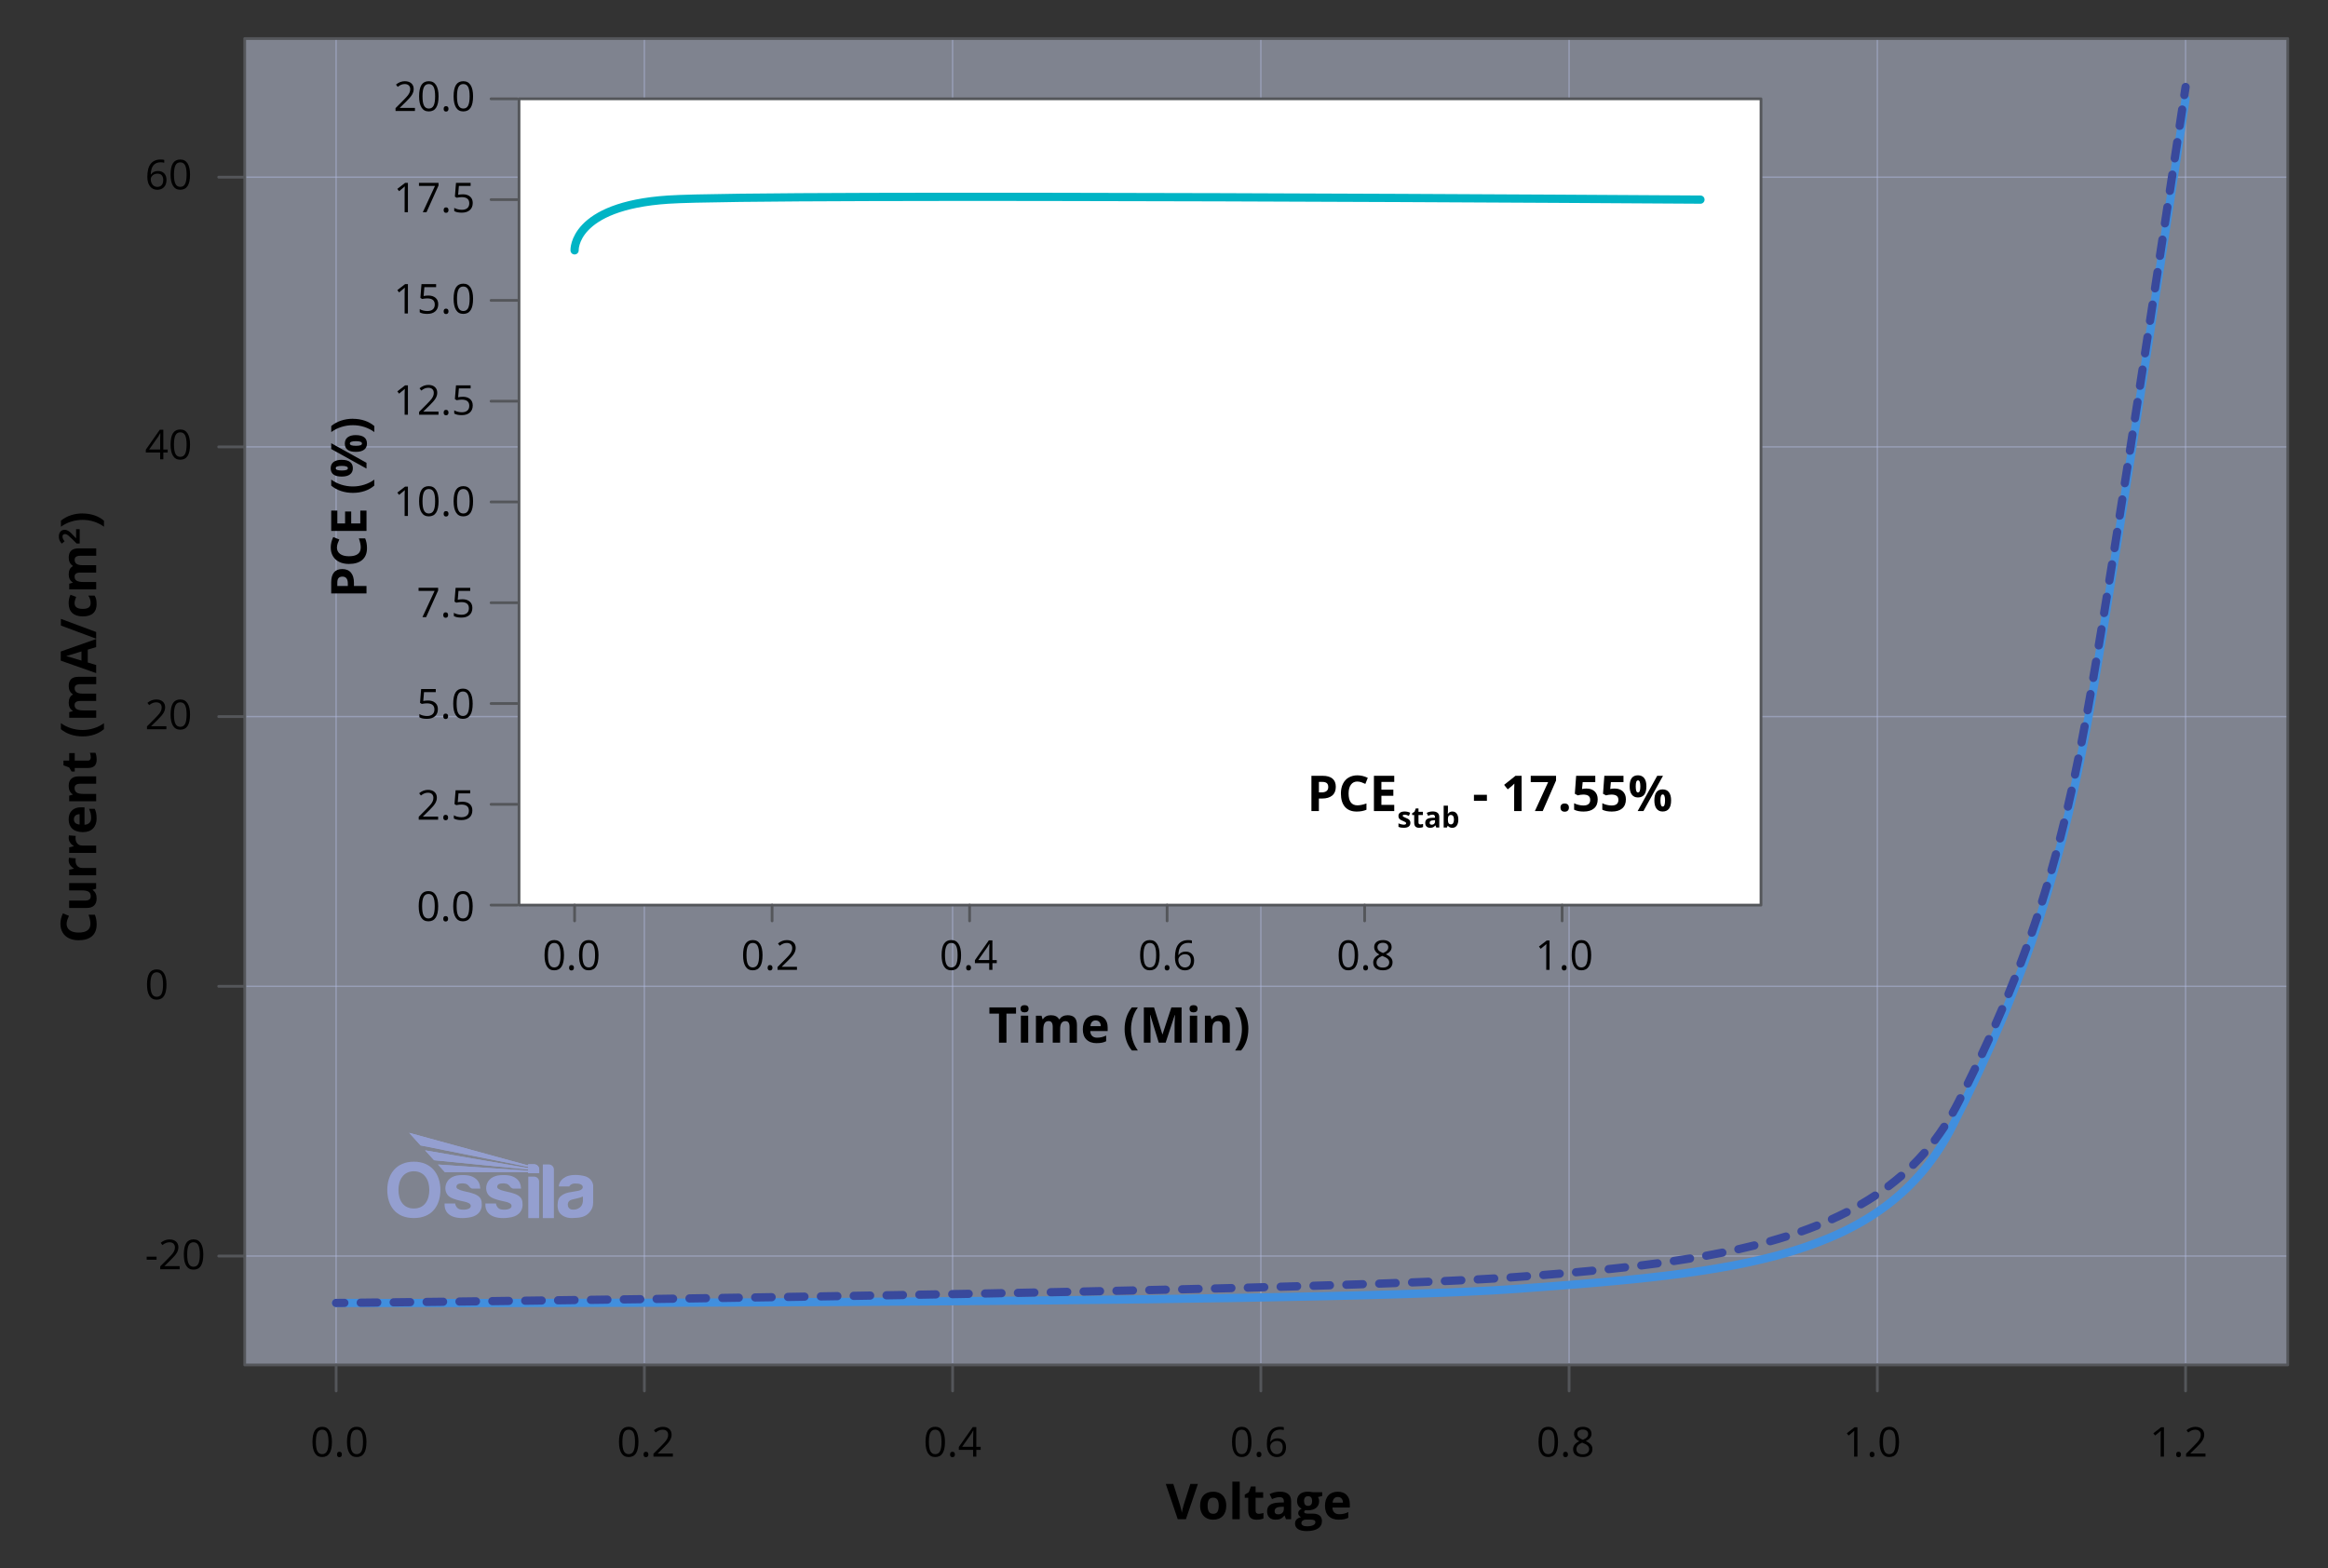 <svg viewBox="0 0 848 571.22" xmlns:xlink="http://www.w3.org/1999/xlink" height="571.22" width="848" xmlns="http://www.w3.org/2000/svg">
  <rect x="0" y="0" width="848" height="571.22" fill="#333333" stroke="none"/>
  <defs>
    <style>
      .cls-1 {
        stroke: #418fde;
      }

      .cls-1, .cls-2, .cls-3, .cls-4, .cls-5, .cls-6 {
        fill: none;
      }

      .cls-1, .cls-2, .cls-5, .cls-6 {
        stroke-linecap: round;
        stroke-linejoin: round;
      }

      .cls-1, .cls-5 {
        stroke-width: 3px;
      }

      .cls-7 {
        fill: #ccd4ec;
      }

      .cls-7, .cls-2, .cls-4 {
        opacity: .5;
      }

      .cls-2, .cls-4 {
        stroke: #949fd0;
        stroke-width: .5px;
      }

      .cls-8 {
        fill: #fff;
      }

      .cls-9 {
        fill: #39499c;
      }

      .cls-4 {
        stroke-miterlimit: 10;
      }

      .cls-10 {
        clip-path: url(#clippath-1);
      }

      .cls-11 {
        fill: #949fd0;
      }

      .cls-12 {
        clip-path: url(#clippath-3);
      }

      .cls-5 {
        stroke: #00b4c5;
      }

      .cls-13 {
        clip-path: url(#clippath-2);
      }

      .cls-6 {
        stroke: #54565a;
      }

      .cls-14 {
        clip-path: url(#clippath);
      }
    </style>
    <clipPath id="clippath">
      <rect height="31.07" width="75" y="412.67" x="141.07" class="cls-3"></rect>
    </clipPath>
    <clipPath id="clippath-1">
      <rect height="31.07" width="75" y="412.67" x="141.07" class="cls-3"></rect>
    </clipPath>
    <clipPath id="clippath-2">
      <path d="M149.04,412.67l4.15,4.59,39.2,7.81v.45l-37.54-6.46,3.27,3.6,34.27,3.38v.44c-10.98-.76-21.86-1.49-32.84-2.25l2.51,2.76c10.14,0,20.19,0,30.33,0v.38h4.03v-1.34c0-1.04-.84-1.89-1.85-1.89h-2.18v.42l-43.34-11.88Z" class="cls-3"></path>
    </clipPath>
    <clipPath id="clippath-3">
      <rect height="31.07" width="75" y="412.67" x="141.07" class="cls-3"></rect>
    </clipPath>
  </defs>
  <g data-name="Layer 5" id="Layer_5">
    <line y2="359.31" x2="833.33" y1="359.31" x1="89.14" class="cls-4"></line>
    <line y2="64.54" x2="833.33" y1="64.54" x1="89.14" class="cls-4"></line>
    <line y2="162.79" x2="833.33" y1="162.79" x1="89.14" class="cls-4"></line>
    <line y2="457.57" x2="833.33" y1="457.57" x1="89.14" class="cls-4"></line>
    <line y2="261.05" x2="833.33" y1="261.05" x1="89.14" class="cls-4"></line>
    <line y2="497.24" x2="234.71" y1="14.04" x1="234.71" class="cls-2"></line>
    <line y2="497.24" x2="683.84" y1="14.04" x1="683.84" class="cls-2"></line>
    <line y2="497.24" x2="571.56" y1="14.04" x1="571.56" class="cls-2"></line>
    <line y2="497.24" x2="122.43" y1="14.04" x1="122.43" class="cls-2"></line>
    <line y2="497.24" x2="346.99" y1="14.04" x1="346.99" class="cls-2"></line>
    <line y2="497.24" x2="796.12" y1="14.04" x1="796.12" class="cls-2"></line>
    <line y2="497.24" x2="459.28" y1="14.04" x1="459.28" class="cls-2"></line>
  </g>
  <g data-name="Layer 4" id="Layer_4">
    <rect height="483.21" width="744.2" y="14.04" x="89.14" class="cls-7"></rect>
    <rect height="293.72" width="452.4" y="36" x="189.06" class="cls-8"></rect>
  </g>
  <g data-name="Layer 2" id="Layer_2">
    <g>
      <path d="M53.67,64.39c0-2.1.41-3.68,1.23-4.72.82-1.04,2.03-1.56,3.63-1.56.55,0,.99.05,1.3.14v1.05c-.38-.12-.81-.18-1.29-.18-1.15,0-2.02.36-2.63,1.07s-.94,1.84-1,3.37h.09c.54-.84,1.39-1.26,2.55-1.26.96,0,1.72.29,2.27.87.55.58.83,1.37.83,2.37,0,1.11-.3,1.99-.91,2.63-.61.64-1.43.96-2.46.96-1.11,0-1.99-.42-2.64-1.25-.65-.83-.97-1.99-.97-3.48ZM57.27,68.09c.69,0,1.23-.22,1.62-.66.38-.44.57-1.07.57-1.89,0-.71-.18-1.26-.53-1.67s-.89-.61-1.6-.61c-.44,0-.84.09-1.21.27-.37.18-.66.43-.88.75-.22.32-.33.65-.33.99,0,.5.1.97.29,1.41s.47.78.83,1.03c.36.25.77.38,1.23.38Z"></path>
      <path d="M69.22,63.6c0,1.85-.29,3.23-.88,4.15-.58.91-1.48,1.37-2.68,1.37s-2.03-.47-2.63-1.4c-.6-.94-.9-2.31-.9-4.11s.29-3.25.87-4.15c.58-.9,1.47-1.35,2.66-1.35s2.04.47,2.65,1.41c.6.94.91,2.31.91,4.09ZM63.37,63.6c0,1.56.18,2.69.55,3.4.37.71.95,1.07,1.75,1.07s1.4-.36,1.76-1.08c.36-.72.54-1.85.54-3.39s-.18-2.66-.54-3.38c-.36-.71-.95-1.07-1.76-1.07s-1.38.35-1.75,1.06c-.37.71-.55,1.84-.55,3.4Z"></path>
    </g>
    <g>
      <path d="M61.09,164.86h-1.59v2.46h-1.17v-2.46h-5.21v-1.06l5.08-7.24h1.29v7.2h1.59v1.11ZM58.34,163.75v-3.56c0-.7.02-1.49.07-2.37h-.06c-.23.47-.45.86-.66,1.16l-3.35,4.76h3.99Z"></path>
      <path d="M69.22,161.95c0,1.85-.29,3.23-.88,4.15-.58.91-1.48,1.37-2.68,1.37s-2.03-.47-2.63-1.4c-.6-.94-.9-2.31-.9-4.11s.29-3.25.87-4.15c.58-.9,1.47-1.35,2.66-1.35s2.04.47,2.65,1.41c.6.94.91,2.31.91,4.09ZM63.37,161.95c0,1.56.18,2.69.55,3.4.37.71.95,1.07,1.75,1.07s1.4-.36,1.76-1.08c.36-.72.54-1.85.54-3.39s-.18-2.66-.54-3.38c-.36-.71-.95-1.07-1.76-1.07s-1.38.35-1.75,1.06c-.37.71-.55,1.84-.55,3.4Z"></path>
    </g>
    <path d="M60.64,358.65c0,1.85-.29,3.23-.88,4.15-.58.91-1.48,1.37-2.68,1.37s-2.03-.47-2.63-1.4c-.6-.94-.9-2.31-.9-4.11s.29-3.25.87-4.15c.58-.9,1.47-1.36,2.66-1.36s2.04.47,2.65,1.41c.6.94.91,2.31.91,4.09ZM54.79,358.65c0,1.56.18,2.69.55,3.4.37.71.95,1.07,1.75,1.07s1.4-.36,1.76-1.08c.36-.72.54-1.85.54-3.39s-.18-2.66-.54-3.38c-.36-.71-.95-1.07-1.76-1.07s-1.38.35-1.75,1.06c-.37.71-.55,1.84-.55,3.39Z"></path>
    <g>
      <path d="M53.43,458.91v-1.11h3.6v1.11h-3.6Z"></path>
      <path d="M65.41,462.37h-7.04v-1.05l2.82-2.83c.86-.87,1.42-1.49,1.7-1.86.27-.37.48-.73.62-1.08.14-.35.21-.73.21-1.13,0-.57-.17-1.02-.52-1.36-.35-.33-.83-.5-1.44-.5-.45,0-.87.07-1.26.22-.4.15-.84.41-1.33.8l-.64-.83c.99-.82,2.06-1.23,3.22-1.23,1.01,0,1.79.26,2.37.77.57.51.86,1.21.86,2.08,0,.68-.19,1.35-.57,2.01s-1.09,1.5-2.14,2.52l-2.34,2.29v.06h5.51v1.13Z"></path>
      <path d="M74.05,457c0,1.85-.29,3.23-.88,4.15-.58.91-1.48,1.37-2.68,1.37s-2.03-.47-2.63-1.4c-.6-.94-.9-2.31-.9-4.11s.29-3.25.87-4.15c.58-.9,1.47-1.36,2.66-1.36s2.04.47,2.65,1.41c.6.94.91,2.31.91,4.09ZM68.19,457c0,1.56.18,2.69.55,3.4.37.71.95,1.07,1.75,1.07s1.4-.36,1.76-1.08c.36-.72.54-1.85.54-3.39s-.18-2.66-.54-3.38c-.36-.71-.95-1.07-1.76-1.07s-1.38.35-1.75,1.06c-.37.71-.55,1.84-.55,3.39Z"></path>
    </g>
    <rect height="483.21" width="744.2" y="14.04" x="89.14" class="cls-6"></rect>
    <line y2="359.31" x2="79.66" y1="359.31" x1="89.14" class="cls-6"></line>
    <line y2="64.54" x2="79.66" y1="64.54" x1="89.14" class="cls-6"></line>
    <line y2="162.79" x2="79.66" y1="162.79" x1="89.14" class="cls-6"></line>
    <line y2="457.57" x2="79.66" y1="457.57" x1="89.14" class="cls-6"></line>
    <line y2="261.05" x2="79.66" y1="261.05" x1="89.14" class="cls-6"></line>
    <g>
      <path d="M24.26,336.51c0,1.03.39,1.82,1.16,2.38.77.56,1.84.84,3.22.84,2.87,0,4.3-1.08,4.3-3.23,0-.9-.23-2-.68-3.28h2.29c.44,1.05.66,2.23.66,3.53,0,1.87-.57,3.3-1.7,4.29-1.13.99-2.76,1.49-4.88,1.49-1.34,0-2.51-.24-3.51-.73s-1.78-1.18-2.31-2.1c-.54-.91-.8-1.98-.8-3.2s.3-2.5.91-3.76l2.21.88c-.23.48-.43.96-.6,1.45s-.25.96-.25,1.43Z"></path>
      <path d="M35.03,323.75l-1.26.36v.14c.46.29.81.69,1.06,1.22.25.53.37,1.13.37,1.8,0,1.15-.31,2.02-.93,2.61-.62.59-1.51.88-2.67.88h-6.41v-2.68h5.74c.71,0,1.24-.13,1.59-.38.36-.25.53-.65.53-1.2,0-.75-.25-1.29-.75-1.63-.5-.33-1.33-.5-2.49-.5h-4.62v-2.68h9.83v2.06Z"></path>
      <path d="M25.02,313.4c0-.36.03-.67.08-.91l2.51.2c-.06.22-.09.48-.09.79,0,.86.22,1.52.66,2s1.05.72,1.85.72h5v2.68h-9.83v-2.03l1.65-.4v-.13c-.55-.3-.99-.72-1.33-1.23-.34-.52-.5-1.08-.5-1.69Z"></path>
      <path d="M25.02,305.23c0-.36.03-.67.08-.91l2.51.2c-.06.22-.09.48-.09.79,0,.86.22,1.52.66,2s1.05.72,1.85.72h5v2.68h-9.83v-2.03l1.65-.4v-.13c-.55-.3-.99-.72-1.33-1.23-.34-.52-.5-1.08-.5-1.69Z"></path>
      <path d="M35.2,298.09c0,1.58-.44,2.82-1.31,3.71s-2.11,1.34-3.71,1.34-2.92-.41-3.82-1.23c-.9-.82-1.35-1.96-1.35-3.41s.4-2.47,1.19-3.24,1.88-1.16,3.28-1.16h1.3v6.34c.76-.03,1.36-.25,1.78-.68s.64-1.01.64-1.78c0-.59-.06-1.15-.18-1.68s-.32-1.08-.59-1.65h2.07c.23.47.41.97.52,1.5.12.53.17,1.18.17,1.95ZM26.92,298.47c0,.57.18,1.01.54,1.34.36.32.87.51,1.53.55v-3.76c-.66.01-1.17.18-1.53.52-.36.33-.54.79-.54,1.35Z"></path>
      <path d="M35.03,282.83v2.68h-5.74c-.71,0-1.24.13-1.59.38s-.53.65-.53,1.2c0,.75.25,1.29.75,1.63.5.33,1.33.5,2.49.5h4.62v2.68h-9.83v-2.05l1.26-.36v-.15c-.47-.3-.83-.71-1.08-1.23-.24-.52-.36-1.12-.36-1.79,0-1.14.31-2.01.93-2.6.62-.59,1.51-.89,2.68-.89h6.41Z"></path>
      <path d="M33.07,275.93c0-.47-.1-1.03-.31-1.69h2c.3.67.45,1.49.45,2.46,0,1.07-.27,1.85-.81,2.34s-1.36.73-2.44.73h-4.74v1.28h-1.13l-.9-1.48-2.07-.77v-1.71h2.09v-2.75h2.01v2.75h4.74c.38,0,.66-.11.84-.32s.27-.5.27-.85Z"></path>
      <path d="M30.1,268.27c-1.55,0-3.01-.23-4.36-.68s-2.54-1.11-3.56-1.96v-2.2c1.13.83,2.37,1.45,3.73,1.87s2.75.63,4.17.63,2.82-.22,4.16-.65c1.34-.43,2.55-1.04,3.63-1.84v2.18c-1,.86-2.16,1.52-3.49,1.97s-2.76.68-4.29.68Z"></path>
      <path d="M35.03,252.68v2.68h-5.74c-.71,0-1.24.12-1.59.36s-.53.61-.53,1.12c0,.69.25,1.18.76,1.49s1.33.47,2.49.47h4.62v2.68h-9.83v-2.05l1.26-.36v-.15c-.45-.26-.8-.64-1.06-1.14-.25-.5-.38-1.07-.38-1.71,0-1.47.48-2.47,1.44-2.99v-.24c-.46-.26-.81-.65-1.06-1.16s-.38-1.09-.38-1.74c0-1.11.29-1.96.86-2.53.57-.57,1.49-.86,2.75-.86h6.41v2.69h-5.74c-.71,0-1.24.12-1.59.36s-.53.61-.53,1.12c0,.66.23,1.15.7,1.47s1.21.49,2.23.49h4.93Z"></path>
      <path d="M35.03,235.73l-3.06.93v4.68l3.06.93v2.94l-12.9-4.54v-3.33l12.9-4.55v2.94ZM29.68,237.31c-2.77.86-4.34,1.35-4.7,1.45s-.65.19-.86.23c.75.19,2.6.75,5.56,1.66v-3.35Z"></path>
      <path d="M22.18,225.45l12.85,4.79v2.43l-12.85-4.79v-2.43Z"></path>
      <path d="M35.2,219.96c0,3.06-1.68,4.59-5.04,4.59-1.67,0-2.95-.42-3.83-1.25s-1.32-2.02-1.32-3.58c0-1.14.22-2.16.67-3.06l2.07.79c-.17.42-.31.81-.42,1.18s-.16.73-.16,1.09c0,1.39.99,2.09,2.97,2.09s2.88-.7,2.88-2.09c0-.52-.07-.99-.21-1.43s-.35-.88-.65-1.32h2.29c.28.43.47.87.57,1.31s.16,1,.16,1.67Z"></path>
      <path d="M35.03,205.9v2.68h-5.74c-.71,0-1.24.12-1.59.36s-.53.61-.53,1.12c0,.69.25,1.18.76,1.49s1.33.47,2.49.47h4.62v2.68h-9.83v-2.05l1.26-.36v-.15c-.45-.26-.8-.64-1.06-1.14-.25-.5-.38-1.07-.38-1.71,0-1.47.48-2.47,1.44-2.99v-.24c-.46-.26-.81-.65-1.06-1.16s-.38-1.09-.38-1.74c0-1.11.29-1.96.86-2.53.57-.57,1.49-.86,2.75-.86h6.41v2.69h-5.74c-.71,0-1.24.12-1.59.36s-.53.61-.53,1.12c0,.66.23,1.15.7,1.47s1.21.49,2.23.49h4.93Z"></path>
      <path d="M29.03,192.77v5.24h-1.1l-1.9-1.88c-.57-.56-.97-.92-1.19-1.09-.22-.17-.42-.29-.61-.37-.19-.07-.38-.11-.58-.11-.3,0-.52.08-.67.25-.15.17-.22.39-.22.66,0,.29.07.57.2.85s.32.56.57.86l-1.02.86c-.31-.37-.54-.67-.67-.92s-.23-.51-.3-.79c-.07-.29-.1-.61-.1-.96,0-.47.08-.88.26-1.24s.41-.64.72-.83c.31-.2.66-.3,1.06-.3.34,0,.67.06.97.18.3.12.61.31.93.56s.77.7,1.36,1.34l.91.96h.07v-3.26h1.33Z"></path>
      <path d="M30.1,187.06c1.54,0,2.98.23,4.31.68s2.49,1.11,3.47,1.96v2.18c-1.08-.79-2.29-1.4-3.62-1.84-1.34-.43-2.73-.65-4.17-.65s-2.82.21-4.17.63-2.6,1.05-3.73,1.87v-2.2c1.03-.86,2.22-1.52,3.57-1.97,1.36-.45,2.81-.68,4.35-.68Z"></path>
    </g>
    <g>
      <path d="M60.58,265.67h-7.04v-1.05l2.82-2.83c.86-.87,1.42-1.49,1.7-1.86.27-.37.48-.73.62-1.08.14-.35.21-.73.21-1.14,0-.57-.17-1.02-.52-1.36-.35-.33-.83-.5-1.44-.5-.45,0-.87.07-1.26.22-.4.15-.84.41-1.33.8l-.64-.83c.99-.82,2.06-1.23,3.22-1.23,1.01,0,1.79.26,2.37.77s.86,1.21.86,2.08c0,.68-.19,1.35-.57,2.01s-1.09,1.5-2.14,2.52l-2.34,2.29v.06h5.51v1.13Z"></path>
      <path d="M69.22,260.3c0,1.85-.29,3.23-.88,4.15-.58.91-1.48,1.37-2.68,1.37s-2.03-.47-2.63-1.4c-.6-.94-.9-2.31-.9-4.11s.29-3.25.87-4.15c.58-.9,1.47-1.35,2.66-1.35s2.04.47,2.65,1.41c.6.94.91,2.31.91,4.09ZM63.37,260.3c0,1.56.18,2.69.55,3.4.37.71.95,1.07,1.75,1.07s1.4-.36,1.76-1.08c.36-.72.54-1.85.54-3.39s-.18-2.66-.54-3.38c-.36-.71-.95-1.07-1.76-1.07s-1.38.35-1.75,1.06c-.37.71-.55,1.84-.55,3.4Z"></path>
    </g>
    <g>
      <path d="M120.91,525.27c0,1.85-.29,3.23-.88,4.15-.58.91-1.48,1.37-2.68,1.37s-2.03-.47-2.63-1.4c-.6-.94-.9-2.31-.9-4.11s.29-3.25.87-4.15c.58-.9,1.47-1.36,2.66-1.36s2.04.47,2.65,1.41c.6.94.91,2.31.91,4.09ZM115.06,525.27c0,1.56.18,2.69.55,3.4.37.71.95,1.07,1.75,1.07s1.4-.36,1.76-1.08c.36-.72.54-1.85.54-3.39s-.18-2.66-.54-3.38c-.36-.71-.95-1.07-1.76-1.07s-1.38.35-1.75,1.06c-.37.71-.55,1.84-.55,3.39Z"></path>
      <path d="M122.77,529.86c0-.33.07-.58.22-.74.15-.17.36-.25.64-.25s.5.08.66.25c.16.17.24.42.24.74s-.08.56-.24.73-.38.26-.66.26c-.25,0-.46-.08-.62-.23-.16-.15-.25-.41-.25-.76Z"></path>
      <path d="M133.48,525.27c0,1.85-.29,3.23-.88,4.15-.58.91-1.48,1.37-2.68,1.37s-2.03-.47-2.63-1.4c-.6-.94-.9-2.31-.9-4.11s.29-3.25.87-4.15c.58-.9,1.47-1.36,2.66-1.36s2.04.47,2.65,1.41c.6.94.91,2.31.91,4.09ZM127.63,525.27c0,1.56.18,2.69.55,3.4.37.71.95,1.07,1.75,1.07s1.4-.36,1.76-1.08c.36-.72.54-1.85.54-3.39s-.18-2.66-.54-3.38c-.36-.71-.95-1.07-1.76-1.07s-1.38.35-1.75,1.06c-.37.71-.55,1.84-.55,3.39Z"></path>
    </g>
    <g>
      <path d="M232.56,525.27c0,1.85-.29,3.23-.88,4.15-.58.91-1.48,1.37-2.68,1.37s-2.03-.47-2.63-1.4c-.6-.94-.9-2.31-.9-4.11s.29-3.25.87-4.15c.58-.9,1.47-1.36,2.66-1.36s2.04.47,2.65,1.41c.6.94.91,2.31.91,4.09ZM226.71,525.27c0,1.56.18,2.69.55,3.4.37.71.95,1.07,1.75,1.07s1.4-.36,1.76-1.08c.36-.72.54-1.85.54-3.39s-.18-2.66-.54-3.38c-.36-.71-.95-1.07-1.76-1.07s-1.38.35-1.75,1.06c-.37.71-.55,1.84-.55,3.39Z"></path>
      <path d="M234.42,529.86c0-.33.07-.58.22-.74.15-.17.36-.25.64-.25s.5.08.66.25c.16.17.24.42.24.74s-.08.56-.24.73-.38.26-.66.26c-.25,0-.46-.08-.62-.23-.16-.15-.25-.41-.25-.76Z"></path>
      <path d="M245.07,530.64h-7.04v-1.05l2.82-2.83c.86-.87,1.42-1.49,1.7-1.86.27-.37.48-.73.62-1.08.14-.35.21-.73.21-1.13,0-.57-.17-1.02-.52-1.36-.35-.33-.83-.5-1.44-.5-.45,0-.87.07-1.26.22-.4.15-.84.41-1.33.8l-.64-.83c.99-.82,2.06-1.23,3.22-1.23,1.01,0,1.79.26,2.37.77.57.51.86,1.21.86,2.08,0,.68-.19,1.35-.57,2.01s-1.09,1.5-2.14,2.52l-2.34,2.29v.06h5.51v1.13Z"></path>
    </g>
    <g>
      <path d="M344.22,525.27c0,1.85-.29,3.23-.88,4.15-.58.91-1.48,1.37-2.68,1.37s-2.03-.47-2.63-1.4c-.6-.94-.9-2.31-.9-4.11s.29-3.25.87-4.15c.58-.9,1.47-1.36,2.66-1.36s2.04.47,2.65,1.41c.6.94.91,2.31.91,4.09ZM338.36,525.27c0,1.56.18,2.69.55,3.4.37.71.95,1.07,1.75,1.07s1.4-.36,1.76-1.08c.36-.72.54-1.85.54-3.39s-.18-2.66-.54-3.38c-.36-.71-.95-1.07-1.76-1.07s-1.38.35-1.75,1.06c-.37.71-.55,1.84-.55,3.39Z"></path>
      <path d="M346.08,529.86c0-.33.07-.58.22-.74.15-.17.36-.25.64-.25s.5.08.66.25c.16.17.24.42.24.74s-.08.56-.24.73-.38.26-.66.26c-.25,0-.46-.08-.62-.23-.16-.15-.25-.41-.25-.76Z"></path>
      <path d="M357.23,528.18h-1.59v2.46h-1.17v-2.46h-5.21v-1.06l5.08-7.24h1.29v7.2h1.59v1.11ZM354.48,527.07v-3.56c0-.7.02-1.49.07-2.37h-.06c-.23.47-.45.86-.66,1.16l-3.35,4.76h3.99Z"></path>
    </g>
    <g>
      <path d="M455.87,525.27c0,1.85-.29,3.23-.88,4.15-.58.91-1.48,1.37-2.68,1.37s-2.03-.47-2.63-1.4c-.6-.94-.9-2.31-.9-4.11s.29-3.25.87-4.15c.58-.9,1.47-1.36,2.66-1.36s2.04.47,2.65,1.41c.6.94.91,2.31.91,4.09ZM450.02,525.27c0,1.56.18,2.69.55,3.4.37.71.95,1.07,1.75,1.07s1.4-.36,1.76-1.08c.36-.72.54-1.85.54-3.39s-.18-2.66-.54-3.38c-.36-.71-.95-1.07-1.76-1.07s-1.38.35-1.75,1.06c-.37.71-.55,1.84-.55,3.39Z"></path>
      <path d="M457.73,529.86c0-.33.07-.58.22-.74.15-.17.36-.25.64-.25s.5.08.66.25c.16.17.24.42.24.74s-.08.56-.24.73-.38.26-.66.26c-.25,0-.46-.08-.62-.23-.16-.15-.25-.41-.25-.76Z"></path>
      <path d="M461.47,526.06c0-2.1.41-3.68,1.23-4.72.82-1.04,2.03-1.56,3.63-1.56.55,0,.99.05,1.3.14v1.05c-.38-.12-.81-.18-1.29-.18-1.15,0-2.02.36-2.63,1.07-.61.71-.94,1.84-1,3.37h.09c.54-.84,1.39-1.26,2.55-1.26.96,0,1.72.29,2.27.87.55.58.83,1.37.83,2.37,0,1.11-.3,1.99-.91,2.63-.61.64-1.43.96-2.46.96-1.11,0-1.99-.42-2.64-1.25-.65-.83-.97-1.99-.97-3.48ZM465.06,529.75c.69,0,1.23-.22,1.62-.66.38-.44.57-1.07.57-1.89,0-.71-.18-1.26-.53-1.67-.36-.4-.89-.61-1.6-.61-.44,0-.84.09-1.21.27-.37.18-.66.43-.88.75-.22.32-.33.65-.33.99,0,.5.1.97.29,1.41s.47.78.83,1.03c.36.25.77.38,1.23.38Z"></path>
    </g>
    <g>
      <path d="M567.52,525.27c0,1.85-.29,3.23-.88,4.15-.58.91-1.48,1.37-2.68,1.37s-2.03-.47-2.63-1.4c-.6-.94-.9-2.31-.9-4.11s.29-3.25.87-4.15c.58-.9,1.47-1.36,2.66-1.36s2.04.47,2.65,1.41c.6.94.91,2.31.91,4.09ZM561.67,525.27c0,1.56.18,2.69.55,3.4.37.71.95,1.07,1.75,1.07s1.4-.36,1.76-1.08c.36-.72.54-1.85.54-3.39s-.18-2.66-.54-3.38c-.36-.71-.95-1.07-1.76-1.07s-1.38.35-1.75,1.06c-.37.71-.55,1.84-.55,3.39Z"></path>
      <path d="M569.38,529.86c0-.33.07-.58.22-.74.15-.17.36-.25.64-.25s.5.08.66.25c.16.17.24.42.24.74s-.08.56-.24.73-.38.26-.66.26c-.25,0-.46-.08-.62-.23-.16-.15-.25-.41-.25-.76Z"></path>
      <path d="M576.54,519.78c.98,0,1.75.23,2.32.68.57.45.86,1.08.86,1.88,0,.53-.16,1.01-.49,1.44s-.85.83-1.57,1.19c.87.42,1.49.85,1.85,1.31.37.46.55.98.55,1.59,0,.89-.31,1.6-.93,2.13-.62.53-1.47.79-2.55.79-1.14,0-2.02-.25-2.64-.75-.62-.5-.92-1.21-.92-2.13,0-1.22.75-2.18,2.24-2.86-.67-.38-1.16-.79-1.45-1.23-.29-.44-.44-.94-.44-1.48,0-.78.29-1.4.86-1.86.57-.46,1.34-.69,2.3-.69ZM574.22,527.94c0,.59.2,1.04.61,1.37.41.33.98.49,1.72.49s1.29-.17,1.7-.51c.41-.34.61-.81.61-1.41,0-.47-.19-.89-.57-1.26-.38-.37-1.04-.73-1.99-1.07-.73.31-1.25.66-1.58,1.04-.33.38-.49.83-.49,1.36ZM576.52,520.77c-.61,0-1.09.15-1.44.44s-.52.68-.52,1.17c0,.45.14.83.43,1.16s.82.64,1.6.97c.7-.29,1.19-.61,1.48-.94.29-.34.44-.73.44-1.18,0-.49-.18-.88-.53-1.18-.35-.29-.84-.44-1.46-.44Z"></path>
    </g>
    <g>
      <path d="M676.58,530.64h-1.19v-7.63c0-.63.02-1.24.06-1.8-.1.1-.22.21-.34.32s-.71.59-1.74,1.43l-.64-.83,2.83-2.19h1.03v10.71Z"></path>
      <path d="M681.04,529.86c0-.33.07-.58.22-.74.15-.17.36-.25.64-.25s.5.08.66.25c.16.17.24.42.24.74s-.08.56-.24.73-.38.26-.66.26c-.25,0-.46-.08-.62-.23-.16-.15-.25-.41-.25-.76Z"></path>
      <path d="M691.74,525.27c0,1.85-.29,3.23-.88,4.15-.58.91-1.48,1.37-2.68,1.37s-2.03-.47-2.63-1.4c-.6-.94-.9-2.31-.9-4.11s.29-3.25.87-4.15c.58-.9,1.47-1.36,2.66-1.36s2.04.47,2.65,1.41c.6.94.91,2.31.91,4.09ZM685.89,525.27c0,1.56.18,2.69.55,3.4.37.71.95,1.07,1.75,1.07s1.4-.36,1.76-1.08c.36-.72.54-1.85.54-3.39s-.18-2.66-.54-3.38c-.36-.71-.95-1.07-1.76-1.07s-1.38.35-1.75,1.06c-.37.71-.55,1.84-.55,3.39Z"></path>
    </g>
    <g>
      <path d="M788.23,530.64h-1.19v-7.63c0-.63.02-1.24.06-1.8-.1.1-.22.21-.34.32s-.71.59-1.74,1.43l-.64-.83,2.83-2.19h1.03v10.71Z"></path>
      <path d="M792.69,529.86c0-.33.07-.58.22-.74.15-.17.36-.25.64-.25s.5.08.66.25c.16.17.24.42.24.74s-.08.56-.24.73-.38.26-.66.26c-.25,0-.46-.08-.62-.23-.16-.15-.25-.41-.25-.76Z"></path>
      <path d="M803.34,530.64h-7.04v-1.05l2.82-2.83c.86-.87,1.42-1.49,1.7-1.86.27-.37.48-.73.62-1.08.14-.35.21-.73.21-1.13,0-.57-.17-1.02-.52-1.36-.35-.33-.83-.5-1.44-.5-.45,0-.87.07-1.26.22-.4.15-.84.41-1.33.8l-.64-.83c.99-.82,2.06-1.23,3.22-1.23,1.01,0,1.79.26,2.37.77.57.51.86,1.21.86,2.08,0,.68-.19,1.35-.57,2.01s-1.09,1.5-2.14,2.52l-2.34,2.29v.06h5.51v1.13Z"></path>
    </g>
    <line y2="497.25" x2="234.72" y1="506.72" x1="234.72" class="cls-6"></line>
    <line y2="497.25" x2="683.84" y1="506.72" x1="683.84" class="cls-6"></line>
    <line y2="497.25" x2="571.56" y1="506.72" x1="571.56" class="cls-6"></line>
    <line y2="497.25" x2="122.44" y1="506.72" x1="122.44" class="cls-6"></line>
    <line y2="497.25" x2="347" y1="506.72" x1="347" class="cls-6"></line>
    <line y2="497.25" x2="796.12" y1="506.72" x1="796.12" class="cls-6"></line>
    <line y2="497.25" x2="459.28" y1="506.72" x1="459.28" class="cls-6"></line>
    <g>
      <path d="M433.6,540.6h2.75l-4.37,12.85h-2.97l-4.36-12.85h2.75l2.42,7.65c.13.45.27.98.42,1.58.14.6.23,1.02.27,1.25.06-.54.28-1.48.66-2.83l2.43-7.65Z"></path>
      <path d="M446.68,548.51c0,1.6-.42,2.85-1.27,3.75s-2.02,1.35-3.52,1.35c-.94,0-1.78-.21-2.5-.62-.72-.41-1.27-1.01-1.66-1.78s-.58-1.68-.58-2.71c0-1.61.42-2.85,1.26-3.74s2.02-1.34,3.53-1.34c.94,0,1.78.21,2.5.62s1.27,1,1.66,1.77.58,1.67.58,2.7ZM439.89,548.51c0,.97.16,1.71.48,2.21.32.5.84.75,1.56.75s1.23-.25,1.54-.74c.31-.49.47-1.23.47-2.21s-.16-1.7-.47-2.19-.83-.73-1.56-.73-1.23.24-1.55.73c-.32.48-.47,1.21-.47,2.19Z"></path>
      <path d="M451.58,553.44h-2.68v-13.68h2.68v13.68Z"></path>
      <path d="M458.53,551.48c.47,0,1.03-.1,1.69-.31v2c-.67.3-1.49.45-2.46.45-1.07,0-1.85-.27-2.34-.81s-.73-1.36-.73-2.44v-4.74h-1.28v-1.13l1.48-.9.77-2.07h1.71v2.09h2.75v2.01h-2.75v4.74c0,.38.11.66.32.84s.5.27.85.27Z"></path>
      <path d="M468.44,553.44l-.52-1.34h-.07c-.45.57-.92.96-1.39,1.18-.48.22-1.1.33-1.87.33-.94,0-1.69-.27-2.23-.81s-.81-1.31-.81-2.3.37-1.81,1.09-2.31c.73-.5,1.83-.77,3.3-.82l1.71-.05v-.43c0-1-.51-1.49-1.53-1.49-.79,0-1.71.24-2.77.71l-.89-1.81c1.13-.59,2.38-.89,3.76-.89s2.33.29,3.03.86,1.05,1.45,1.05,2.62v6.55h-1.87ZM467.65,548.89l-1.04.04c-.78.02-1.36.16-1.74.42s-.57.65-.57,1.18c0,.76.43,1.13,1.3,1.13.62,0,1.12-.18,1.49-.54s.56-.83.56-1.42v-.81Z"></path>
      <path d="M481.63,543.62v1.36l-1.54.4c.28.44.42.93.42,1.48,0,1.05-.37,1.88-1.1,2.46-.74.59-1.76.88-3.06.88l-.48-.03-.4-.04c-.28.21-.41.45-.41.7,0,.39.49.58,1.48.58h1.67c1.08,0,1.9.23,2.47.69.56.46.85,1.14.85,2.04,0,1.15-.48,2.04-1.44,2.67-.96.63-2.33.95-4.13.95-1.37,0-2.42-.24-3.14-.72-.72-.48-1.09-1.15-1.09-2.01,0-.59.18-1.09.55-1.49s.91-.68,1.63-.85c-.28-.12-.52-.31-.72-.58-.21-.27-.31-.55-.31-.85,0-.38.11-.69.33-.94s.53-.49.94-.73c-.52-.22-.92-.58-1.23-1.07-.3-.49-.45-1.07-.45-1.74,0-1.07.35-1.9,1.05-2.49s1.69-.88,2.99-.88c.28,0,.6.03.98.08.38.05.62.09.73.11h3.43ZM474.04,554.83c0,.37.18.66.53.87s.85.32,1.49.32c.96,0,1.71-.13,2.26-.4s.82-.62.82-1.08c0-.37-.16-.62-.48-.76s-.82-.21-1.49-.21h-1.39c-.49,0-.9.12-1.24.35-.33.23-.5.54-.5.92ZM475.02,546.84c0,.53.12.96.36,1.27s.61.47,1.11.47.87-.16,1.11-.47.35-.73.35-1.27c0-1.18-.49-1.78-1.46-1.78s-1.48.59-1.48,1.78Z"></path>
      <path d="M487.69,553.62c-1.58,0-2.82-.44-3.71-1.31s-1.34-2.11-1.34-3.71.41-2.92,1.23-3.82c.82-.9,1.96-1.35,3.42-1.35s2.47.4,3.24,1.19,1.16,1.88,1.16,3.28v1.3h-6.34c.03.76.25,1.36.68,1.78s1.01.64,1.78.64c.59,0,1.15-.06,1.68-.18s1.08-.32,1.65-.59v2.07c-.47.23-.97.41-1.5.52-.53.12-1.18.17-1.95.17ZM487.31,545.34c-.57,0-1.01.18-1.34.54-.32.36-.51.87-.55,1.53h3.76c-.01-.66-.18-1.17-.52-1.53-.33-.36-.79-.54-1.35-.54Z"></path>
    </g>
    <g>
      <path d="M366.61,379.84h-2.72v-10.58h-3.49v-2.27h9.7v2.27h-3.49v10.58Z"></path>
      <path d="M371.75,367.48c0-.87.49-1.31,1.46-1.31s1.46.44,1.46,1.31c0,.42-.12.74-.36.97-.24.23-.61.35-1.09.35-.97,0-1.46-.44-1.46-1.32ZM374.54,379.84h-2.68v-9.83h2.68v9.83Z"></path>
      <path d="M386.15,379.84h-2.68v-5.74c0-.71-.12-1.24-.36-1.59-.24-.35-.61-.53-1.12-.53-.69,0-1.18.25-1.49.76s-.47,1.33-.47,2.49v4.62h-2.68v-9.83h2.05l.36,1.26h.15c.26-.45.64-.8,1.14-1.06.5-.25,1.07-.38,1.71-.38,1.47,0,2.47.48,2.99,1.44h.24c.26-.46.65-.81,1.17-1.06.51-.25,1.09-.38,1.74-.38,1.11,0,1.96.29,2.53.86s.86,1.49.86,2.75v6.41h-2.69v-5.74c0-.71-.12-1.24-.36-1.59-.24-.35-.61-.53-1.12-.53-.66,0-1.15.23-1.47.7-.32.47-.49,1.21-.49,2.23v4.93Z"></path>
      <path d="M399.48,380.02c-1.58,0-2.82-.44-3.71-1.31s-1.34-2.11-1.34-3.71.41-2.92,1.23-3.82c.82-.9,1.96-1.35,3.42-1.35s2.47.4,3.24,1.19,1.16,1.88,1.16,3.28v1.3h-6.34c.03.76.25,1.36.68,1.78s1.01.64,1.78.64c.59,0,1.15-.06,1.68-.18s1.08-.32,1.65-.59v2.07c-.47.23-.97.41-1.5.52-.53.12-1.18.17-1.95.17ZM399.1,371.74c-.57,0-1.01.18-1.34.54-.32.36-.51.87-.55,1.53h3.76c-.01-.66-.18-1.17-.52-1.53-.33-.36-.79-.54-1.35-.54Z"></path>
      <path d="M409.65,374.91c0-1.55.23-3.01.68-4.36.45-1.35,1.11-2.54,1.96-3.56h2.2c-.83,1.13-1.45,2.37-1.87,3.73s-.63,2.75-.63,4.17.21,2.82.65,4.16c.43,1.34,1.04,2.55,1.84,3.63h-2.18c-.86-1-1.52-2.16-1.97-3.49s-.68-2.76-.68-4.29Z"></path>
      <path d="M422.09,379.84l-3.09-10.08h-.08c.11,2.05.17,3.42.17,4.1v5.98h-2.43v-12.85h3.71l3.04,9.83h.05l3.23-9.83h3.71v12.85h-2.54v-6.08c0-.29,0-.62.01-.99,0-.38.05-1.37.12-2.99h-.08l-3.31,10.06h-2.5Z"></path>
      <path d="M433.3,367.48c0-.87.49-1.31,1.46-1.31s1.46.44,1.46,1.31c0,.42-.12.74-.36.97-.24.23-.61.35-1.09.35-.97,0-1.46-.44-1.46-1.32ZM436.09,379.84h-2.68v-9.83h2.68v9.83Z"></path>
      <path d="M447.97,379.84h-2.68v-5.74c0-.71-.13-1.24-.38-1.59s-.65-.53-1.2-.53c-.75,0-1.29.25-1.63.75-.33.5-.5,1.33-.5,2.49v4.62h-2.68v-9.83h2.05l.36,1.26h.15c.3-.47.71-.83,1.24-1.08.52-.24,1.12-.36,1.79-.36,1.14,0,2.01.31,2.6.93.59.62.89,1.51.89,2.68v6.41Z"></path>
      <path d="M454.71,374.91c0,1.54-.23,2.98-.68,4.31s-1.11,2.49-1.96,3.47h-2.18c.79-1.08,1.4-2.29,1.84-3.62.43-1.34.65-2.73.65-4.17s-.21-2.82-.63-4.17-1.05-2.6-1.87-3.73h2.2c.86,1.03,1.52,2.22,1.97,3.57.45,1.36.68,2.81.68,4.35Z"></path>
    </g>
    <g>
      <path d="M124.66,207.3c1.38,0,2.44.43,3.17,1.3s1.1,2.09,1.1,3.69v1.17h4.57v2.72h-12.85v-4.1c0-1.56.34-2.74,1.01-3.56.67-.81,1.67-1.22,3-1.22ZM126.7,213.46v-.9c0-.84-.17-1.46-.5-1.88s-.81-.62-1.45-.62-1.11.17-1.42.52-.46.9-.46,1.64v1.24h3.81Z"></path>
      <path d="M122.73,199.42c0,1.03.39,1.82,1.16,2.38.77.56,1.84.84,3.22.84,2.87,0,4.3-1.08,4.3-3.23,0-.9-.23-2-.68-3.28h2.29c.44,1.05.66,2.23.66,3.53,0,1.87-.57,3.3-1.7,4.29-1.13.99-2.76,1.49-4.88,1.49-1.34,0-2.51-.24-3.51-.73s-1.78-1.19-2.31-2.1c-.54-.91-.8-1.98-.8-3.2s.3-2.5.91-3.76l2.21.88c-.23.48-.43.96-.6,1.45s-.25.96-.25,1.43Z"></path>
      <path d="M133.5,186.01v7.4h-12.85v-7.4h2.23v4.68h2.82v-4.35h2.23v4.35h3.31v-4.68h2.25Z"></path>
      <path d="M128.57,179.55c-1.55,0-3.01-.23-4.36-.68s-2.54-1.11-3.56-1.96v-2.2c1.13.83,2.37,1.45,3.73,1.87s2.75.63,4.17.63,2.82-.22,4.16-.65c1.34-.43,2.55-1.04,3.63-1.84v2.18c-1,.86-2.16,1.52-3.49,1.97s-2.76.68-4.29.68Z"></path>
      <path d="M124.48,167.51c1.35,0,2.36.26,3.04.78.68.52,1.01,1.29,1.01,2.29s-.35,1.71-1.04,2.24c-.69.53-1.7.79-3.01.79-2.68,0-4.02-1.01-4.02-3.03,0-.99.35-1.75,1.04-2.28.69-.53,1.69-.8,2.97-.8ZM120.65,161.46l12.85,7.13v2.11l-12.85-7.13v-2.11ZM124.5,171.4c.74,0,1.3-.07,1.67-.2s.55-.34.55-.64c0-.56-.74-.84-2.21-.84s-2.2.28-2.2.84c0,.29.18.51.54.64.36.13.91.2,1.66.2ZM129.62,158.51c1.34,0,2.35.26,3.03.78.68.52,1.02,1.29,1.02,2.29s-.35,1.71-1.04,2.24c-.7.53-1.7.79-3,.79-2.68,0-4.02-1.01-4.02-3.03,0-.99.35-1.75,1.04-2.28.69-.53,1.69-.8,2.97-.8ZM129.63,162.4c.74,0,1.3-.07,1.67-.2s.55-.34.55-.64c0-.56-.74-.84-2.21-.84s-2.2.28-2.2.84c0,.29.18.51.54.64.36.13.91.2,1.66.2Z"></path>
      <path d="M128.57,152.57c1.54,0,2.98.23,4.31.68s2.49,1.11,3.47,1.96v2.18c-1.08-.79-2.29-1.4-3.62-1.84-1.34-.43-2.73-.65-4.17-.65s-2.82.21-4.17.63-2.6,1.05-3.73,1.87v-2.2c1.03-.86,2.22-1.52,3.57-1.97,1.36-.45,2.81-.68,4.35-.68Z"></path>
    </g>
    <rect height="293.72" width="452.4" y="36" x="189.06" class="cls-6"></rect>
    <line y2="329.72" x2="281.24" y1="335.48" x1="281.24" class="cls-6"></line>
    <line y2="329.72" x2="569.02" y1="335.48" x1="569.02" class="cls-6"></line>
    <line y2="329.72" x2="497.08" y1="335.48" x1="497.08" class="cls-6"></line>
    <line y2="329.72" x2="209.3" y1="335.48" x1="209.3" class="cls-6"></line>
    <line y2="329.72" x2="353.19" y1="335.48" x1="353.19" class="cls-6"></line>
    <line y2="329.72" x2="425.13" y1="335.48" x1="425.13" class="cls-6"></line>
    <g>
      <path d="M205.44,347.96c0,1.85-.29,3.23-.88,4.15-.58.91-1.48,1.37-2.68,1.37s-2.03-.47-2.63-1.4c-.6-.94-.9-2.31-.9-4.11s.29-3.25.87-4.15c.58-.9,1.47-1.36,2.66-1.36s2.04.47,2.65,1.41c.6.94.91,2.31.91,4.09ZM199.59,347.96c0,1.56.18,2.69.55,3.4.37.71.95,1.07,1.75,1.07s1.4-.36,1.76-1.08c.36-.72.54-1.85.54-3.39s-.18-2.66-.54-3.38c-.36-.71-.95-1.07-1.76-1.07s-1.38.35-1.75,1.06c-.37.71-.55,1.84-.55,3.39Z"></path>
      <path d="M207.3,352.55c0-.33.07-.58.22-.74.15-.17.36-.25.64-.25s.5.08.66.25c.16.17.24.42.24.74s-.08.56-.24.73-.38.26-.66.26c-.25,0-.46-.08-.62-.23-.16-.15-.25-.41-.25-.76Z"></path>
      <path d="M218.01,347.96c0,1.85-.29,3.23-.88,4.15-.58.91-1.48,1.37-2.68,1.37s-2.03-.47-2.63-1.4c-.6-.94-.9-2.31-.9-4.11s.29-3.25.87-4.15c.58-.9,1.47-1.36,2.66-1.36s2.04.47,2.65,1.41c.6.94.91,2.31.91,4.09ZM212.16,347.96c0,1.56.18,2.69.55,3.4.37.71.95,1.07,1.75,1.07s1.4-.36,1.76-1.08c.36-.72.54-1.85.54-3.39s-.18-2.66-.54-3.38c-.36-.71-.95-1.07-1.76-1.07s-1.38.35-1.75,1.06c-.37.71-.55,1.84-.55,3.39Z"></path>
    </g>
    <g>
      <path d="M277.76,347.96c0,1.85-.29,3.23-.88,4.15-.58.91-1.48,1.37-2.68,1.37s-2.03-.47-2.63-1.4c-.6-.94-.9-2.31-.9-4.11s.29-3.25.87-4.15c.58-.9,1.47-1.36,2.66-1.36s2.04.47,2.65,1.41c.6.94.91,2.31.91,4.09ZM271.91,347.96c0,1.56.18,2.69.55,3.4.37.71.95,1.07,1.75,1.07s1.4-.36,1.76-1.08c.36-.72.54-1.85.54-3.39s-.18-2.66-.54-3.38c-.36-.71-.95-1.07-1.76-1.07s-1.38.35-1.75,1.06c-.37.71-.55,1.84-.55,3.39Z"></path>
      <path d="M279.62,352.55c0-.33.07-.58.22-.74.15-.17.36-.25.64-.25s.5.08.66.25c.16.17.24.42.24.74s-.08.56-.24.73-.38.26-.66.26c-.25,0-.46-.08-.62-.23-.16-.15-.25-.41-.25-.76Z"></path>
      <path d="M290.27,353.32h-7.04v-1.05l2.82-2.83c.86-.87,1.42-1.49,1.7-1.86.27-.37.48-.73.62-1.08.14-.35.21-.73.21-1.13,0-.57-.17-1.02-.52-1.36-.35-.33-.83-.5-1.44-.5-.45,0-.87.07-1.26.22-.4.15-.84.41-1.33.8l-.64-.83c.99-.82,2.06-1.23,3.22-1.23,1.01,0,1.79.26,2.37.77.57.51.86,1.21.86,2.08,0,.68-.19,1.35-.57,2.01s-1.09,1.5-2.14,2.52l-2.34,2.29v.06h5.51v1.13Z"></path>
    </g>
    <g>
      <path d="M350.08,347.96c0,1.85-.29,3.23-.88,4.15-.58.91-1.48,1.37-2.68,1.37s-2.03-.47-2.63-1.4c-.6-.94-.9-2.31-.9-4.11s.29-3.25.87-4.15c.58-.9,1.47-1.36,2.66-1.36s2.04.47,2.65,1.41c.6.94.91,2.31.91,4.09ZM344.22,347.96c0,1.56.18,2.69.55,3.4.37.71.95,1.07,1.75,1.07s1.4-.36,1.76-1.08c.36-.72.54-1.85.54-3.39s-.18-2.66-.54-3.38c-.36-.71-.95-1.07-1.76-1.07s-1.38.35-1.75,1.06c-.37.71-.55,1.84-.55,3.39Z"></path>
      <path d="M351.94,352.55c0-.33.07-.58.22-.74.15-.17.36-.25.64-.25s.5.08.66.25c.16.17.24.42.24.74s-.08.56-.24.73-.38.26-.66.26c-.25,0-.46-.08-.62-.23-.16-.15-.25-.41-.25-.76Z"></path>
      <path d="M363.09,350.86h-1.59v2.46h-1.17v-2.46h-5.21v-1.06l5.08-7.24h1.29v7.2h1.59v1.11ZM360.34,349.76v-3.56c0-.7.02-1.49.07-2.37h-.06c-.23.47-.45.86-.66,1.16l-3.35,4.76h3.99Z"></path>
    </g>
    <g>
      <path d="M422.39,347.96c0,1.85-.29,3.23-.88,4.15-.58.91-1.48,1.37-2.68,1.37s-2.03-.47-2.63-1.4c-.6-.94-.9-2.31-.9-4.11s.29-3.25.87-4.15c.58-.9,1.47-1.36,2.66-1.36s2.04.47,2.65,1.41c.6.94.91,2.31.91,4.09ZM416.54,347.96c0,1.56.18,2.69.55,3.4.37.71.95,1.07,1.75,1.07s1.4-.36,1.76-1.08c.36-.72.54-1.85.54-3.39s-.18-2.66-.54-3.38c-.36-.71-.95-1.07-1.76-1.07s-1.38.35-1.75,1.06c-.37.71-.55,1.84-.55,3.39Z"></path>
      <path d="M424.25,352.55c0-.33.07-.58.22-.74.15-.17.36-.25.64-.25s.5.08.66.25c.16.17.24.42.24.74s-.08.56-.24.73-.38.26-.66.26c-.25,0-.46-.08-.62-.23-.16-.15-.25-.41-.25-.76Z"></path>
      <path d="M427.99,348.75c0-2.1.41-3.68,1.23-4.72.82-1.04,2.03-1.56,3.63-1.56.55,0,.99.05,1.3.14v1.05c-.38-.12-.81-.18-1.29-.18-1.15,0-2.02.36-2.63,1.07-.61.71-.94,1.84-1,3.37h.09c.54-.84,1.39-1.26,2.55-1.26.96,0,1.72.29,2.27.87.55.58.83,1.37.83,2.37,0,1.11-.3,1.99-.91,2.63-.61.64-1.43.96-2.46.96-1.11,0-1.99-.42-2.64-1.25-.65-.83-.97-1.99-.97-3.48ZM431.58,352.44c.69,0,1.23-.22,1.62-.66.38-.44.57-1.07.57-1.89,0-.71-.18-1.26-.53-1.67-.36-.4-.89-.61-1.6-.61-.44,0-.84.09-1.21.27-.37.18-.66.43-.88.75-.22.32-.33.65-.33.99,0,.5.1.97.29,1.41s.47.78.83,1.03c.36.25.77.38,1.23.38Z"></path>
    </g>
    <g>
      <path d="M494.71,347.96c0,1.85-.29,3.23-.88,4.15-.58.91-1.48,1.37-2.68,1.37s-2.03-.47-2.63-1.4c-.6-.94-.9-2.31-.9-4.11s.29-3.25.87-4.15c.58-.9,1.47-1.36,2.66-1.36s2.04.47,2.65,1.41c.6.94.91,2.31.91,4.09ZM488.86,347.96c0,1.56.18,2.69.55,3.4.37.71.95,1.07,1.75,1.07s1.4-.36,1.76-1.08c.36-.72.54-1.85.54-3.39s-.18-2.66-.54-3.38c-.36-.71-.95-1.07-1.76-1.07s-1.38.35-1.75,1.06c-.37.71-.55,1.84-.55,3.39Z"></path>
      <path d="M496.57,352.55c0-.33.07-.58.22-.74.15-.17.36-.25.64-.25s.5.08.66.25c.16.17.24.42.24.74s-.08.56-.24.73-.38.26-.66.26c-.25,0-.46-.08-.62-.23-.16-.15-.25-.41-.25-.76Z"></path>
      <path d="M503.73,342.46c.98,0,1.75.23,2.32.68.57.45.86,1.08.86,1.88,0,.53-.16,1.01-.49,1.44s-.85.83-1.57,1.19c.87.42,1.49.85,1.85,1.31.37.46.55.98.55,1.59,0,.89-.31,1.6-.93,2.13-.62.53-1.47.79-2.55.79-1.14,0-2.02-.25-2.64-.75-.62-.5-.92-1.21-.92-2.13,0-1.22.75-2.18,2.24-2.86-.67-.38-1.16-.79-1.45-1.23-.29-.44-.44-.94-.44-1.48,0-.78.29-1.4.86-1.86.57-.46,1.34-.69,2.3-.69ZM501.41,350.62c0,.59.2,1.04.61,1.37.41.33.98.49,1.72.49s1.29-.17,1.7-.51c.41-.34.61-.81.61-1.41,0-.47-.19-.89-.57-1.26-.38-.37-1.04-.73-1.99-1.07-.73.31-1.25.66-1.58,1.04-.33.38-.49.83-.49,1.36ZM503.71,343.45c-.61,0-1.09.15-1.44.44s-.52.68-.52,1.17c0,.45.14.83.43,1.16s.82.64,1.6.97c.7-.29,1.19-.61,1.48-.94.29-.34.44-.73.44-1.18,0-.49-.18-.88-.53-1.18-.35-.29-.84-.44-1.46-.44Z"></path>
    </g>
    <g>
      <path d="M564.43,353.32h-1.19v-7.63c0-.63.02-1.24.06-1.8-.1.1-.22.21-.34.32s-.71.59-1.74,1.43l-.64-.83,2.83-2.19h1.03v10.71Z"></path>
      <path d="M568.89,352.55c0-.33.07-.58.22-.74.15-.17.36-.25.64-.25s.5.08.66.25c.16.17.24.42.24.74s-.08.56-.24.73-.38.26-.66.26c-.25,0-.46-.08-.62-.23-.16-.15-.25-.41-.25-.76Z"></path>
      <path d="M579.6,347.96c0,1.85-.29,3.23-.88,4.15-.58.91-1.48,1.37-2.68,1.37s-2.03-.47-2.63-1.4c-.6-.94-.9-2.31-.9-4.11s.29-3.25.87-4.15c.58-.9,1.47-1.36,2.66-1.36s2.04.47,2.65,1.41c.6.94.91,2.31.91,4.09ZM573.74,347.96c0,1.56.18,2.69.55,3.4.37.71.95,1.07,1.75,1.07s1.4-.36,1.76-1.08c.36-.72.54-1.85.54-3.39s-.18-2.66-.54-3.38c-.36-.71-.95-1.07-1.76-1.07s-1.38.35-1.75,1.06c-.37.71-.55,1.84-.55,3.39Z"></path>
    </g>
    <g>
      <path d="M151.12,40.44h-7.04v-1.05l2.82-2.83c.86-.87,1.42-1.49,1.7-1.86.27-.37.48-.73.62-1.08.14-.35.21-.73.21-1.14,0-.57-.17-1.02-.52-1.36-.35-.33-.83-.5-1.44-.5-.45,0-.87.07-1.26.22-.4.15-.84.41-1.33.8l-.64-.83c.99-.82,2.06-1.23,3.22-1.23,1.01,0,1.79.26,2.37.77s.86,1.21.86,2.08c0,.68-.19,1.35-.57,2.01s-1.09,1.5-2.14,2.52l-2.34,2.29v.06h5.51v1.13Z"></path>
      <path d="M159.75,35.07c0,1.85-.29,3.23-.88,4.15-.58.91-1.48,1.37-2.68,1.37s-2.03-.47-2.63-1.4c-.6-.94-.9-2.31-.9-4.11s.29-3.25.87-4.15c.58-.9,1.47-1.35,2.66-1.35s2.04.47,2.65,1.41c.6.94.91,2.31.91,4.09ZM153.9,35.07c0,1.56.18,2.69.55,3.4.37.71.95,1.07,1.75,1.07s1.4-.36,1.76-1.08c.36-.72.54-1.85.54-3.39s-.18-2.66-.54-3.38c-.36-.71-.95-1.07-1.76-1.07s-1.38.35-1.75,1.06c-.37.71-.55,1.84-.55,3.4Z"></path>
      <path d="M161.61,39.66c0-.33.07-.58.22-.74.15-.17.36-.25.64-.25s.5.08.66.25c.16.17.24.42.24.74s-.08.56-.24.73-.38.26-.66.26c-.25,0-.46-.08-.62-.23-.16-.15-.25-.41-.25-.76Z"></path>
      <path d="M172.32,35.07c0,1.85-.29,3.23-.88,4.15-.58.91-1.48,1.37-2.68,1.37s-2.03-.47-2.63-1.4c-.6-.94-.9-2.31-.9-4.11s.29-3.25.87-4.15c.58-.9,1.47-1.35,2.66-1.35s2.04.47,2.65,1.41c.6.94.91,2.31.91,4.09ZM166.47,35.07c0,1.56.18,2.69.55,3.4.37.71.95,1.07,1.75,1.07s1.4-.36,1.76-1.08c.36-.72.54-1.85.54-3.39s-.18-2.66-.54-3.38c-.36-.71-.95-1.07-1.76-1.07s-1.38.35-1.75,1.06c-.37.71-.55,1.84-.55,3.4Z"></path>
    </g>
    <g>
      <path d="M148.58,77.32h-1.19v-7.63c0-.63.02-1.24.06-1.8-.1.1-.22.21-.34.32s-.71.59-1.74,1.43l-.64-.83,2.83-2.19h1.03v10.71Z"></path>
      <path d="M154.01,77.32l4.44-9.59h-5.84v-1.12h7.13v.97l-4.38,9.73h-1.35Z"></path>
      <path d="M161.61,76.54c0-.33.07-.58.22-.74.15-.17.36-.25.64-.25s.5.08.66.25c.16.17.24.42.24.74s-.08.56-.24.73-.38.26-.66.26c-.25,0-.46-.08-.62-.23-.16-.15-.25-.41-.25-.76Z"></path>
      <path d="M168.57,70.78c1.13,0,2.01.28,2.66.84.65.56.97,1.32.97,2.3,0,1.11-.35,1.98-1.06,2.61-.71.63-1.68.94-2.92.94s-2.13-.19-2.76-.58v-1.17c.34.22.77.39,1.27.52.51.12,1.01.19,1.5.19.86,0,1.53-.2,2-.61.48-.41.71-.99.71-1.76,0-1.49-.92-2.24-2.75-2.24-.46,0-1.08.07-1.86.21l-.63-.4.4-5.01h5.33v1.12h-4.28l-.27,3.22c.56-.11,1.12-.17,1.68-.17Z"></path>
    </g>
    <g>
      <path d="M148.58,114.2h-1.19v-7.63c0-.63.02-1.24.06-1.8-.1.1-.22.21-.34.32s-.71.59-1.74,1.43l-.64-.83,2.83-2.19h1.03v10.71Z"></path>
      <path d="M156,107.66c1.13,0,2.01.28,2.66.84.65.56.97,1.32.97,2.3,0,1.11-.35,1.98-1.06,2.61-.71.63-1.68.94-2.92.94s-2.13-.19-2.76-.58v-1.17c.34.22.77.39,1.27.52.51.12,1.01.19,1.5.19.86,0,1.53-.2,2-.61.48-.41.71-.99.71-1.76,0-1.49-.92-2.24-2.75-2.24-.46,0-1.08.07-1.86.21l-.63-.4.4-5.01h5.33v1.12h-4.28l-.27,3.22c.56-.11,1.12-.17,1.68-.17Z"></path>
      <path d="M161.61,113.42c0-.33.07-.58.22-.74.15-.17.36-.25.64-.25s.5.08.66.25c.16.17.24.42.24.74s-.08.56-.24.73-.38.26-.66.26c-.25,0-.46-.08-.62-.23-.16-.15-.25-.41-.25-.76Z"></path>
      <path d="M172.32,108.83c0,1.85-.29,3.23-.88,4.15-.58.91-1.48,1.37-2.68,1.37s-2.03-.47-2.63-1.4c-.6-.94-.9-2.31-.9-4.11s.29-3.25.87-4.15c.58-.9,1.47-1.35,2.66-1.35s2.04.47,2.65,1.41c.6.94.91,2.31.91,4.09ZM166.47,108.83c0,1.56.18,2.69.55,3.4.37.71.95,1.07,1.75,1.07s1.4-.36,1.76-1.08c.36-.72.54-1.85.54-3.39s-.18-2.66-.54-3.38c-.36-.71-.95-1.07-1.76-1.07s-1.38.35-1.75,1.06c-.37.71-.55,1.84-.55,3.4Z"></path>
    </g>
    <g>
      <path d="M148.58,151.08h-1.19v-7.63c0-.63.02-1.24.06-1.8-.1.1-.22.21-.34.32s-.71.59-1.74,1.43l-.64-.83,2.83-2.19h1.03v10.71Z"></path>
      <path d="M159.7,151.08h-7.04v-1.05l2.82-2.83c.86-.87,1.42-1.49,1.7-1.86.27-.37.48-.73.62-1.08.14-.35.21-.73.21-1.14,0-.57-.17-1.02-.52-1.36-.35-.33-.83-.5-1.44-.5-.45,0-.87.07-1.26.22-.4.15-.84.41-1.33.8l-.64-.83c.99-.82,2.06-1.23,3.22-1.23,1.01,0,1.79.26,2.37.77s.86,1.21.86,2.08c0,.68-.19,1.35-.57,2.01s-1.09,1.5-2.14,2.52l-2.34,2.29v.06h5.51v1.13Z"></path>
      <path d="M161.61,150.3c0-.33.07-.58.22-.74.15-.17.36-.25.64-.25s.5.08.66.25c.16.17.24.42.24.74s-.08.56-.24.73-.38.26-.66.26c-.25,0-.46-.08-.62-.23-.16-.15-.25-.41-.25-.76Z"></path>
      <path d="M168.57,144.54c1.13,0,2.01.28,2.66.84.65.56.97,1.32.97,2.3,0,1.11-.35,1.98-1.06,2.61-.71.63-1.68.94-2.92.94s-2.13-.19-2.76-.58v-1.17c.34.22.77.39,1.27.52.51.12,1.01.19,1.5.19.86,0,1.53-.2,2-.61.48-.41.71-.99.71-1.76,0-1.49-.92-2.24-2.75-2.24-.46,0-1.08.07-1.86.21l-.63-.4.4-5.01h5.33v1.12h-4.28l-.27,3.22c.56-.11,1.12-.17,1.68-.17Z"></path>
    </g>
    <g>
      <path d="M155.87,255.18c1.13,0,2.01.28,2.66.84.65.56.97,1.32.97,2.3,0,1.11-.35,1.98-1.06,2.61-.71.63-1.68.94-2.92.94s-2.13-.19-2.76-.58v-1.17c.34.22.77.39,1.27.52.51.12,1.01.19,1.5.19.86,0,1.53-.2,2-.61.48-.41.71-.99.71-1.76,0-1.49-.92-2.24-2.75-2.24-.46,0-1.08.07-1.86.21l-.63-.4.4-5.01h5.33v1.12h-4.28l-.27,3.22c.56-.11,1.12-.17,1.68-.17Z"></path>
      <path d="M161.47,260.95c0-.33.07-.58.22-.74.15-.17.36-.25.64-.25s.5.08.66.25c.16.17.24.42.24.74s-.08.56-.24.73-.38.26-.66.26c-.25,0-.46-.08-.62-.23-.16-.15-.25-.41-.25-.76Z"></path>
      <path d="M172.18,256.35c0,1.85-.29,3.23-.88,4.15-.58.91-1.48,1.37-2.68,1.37s-2.03-.47-2.63-1.4c-.6-.94-.9-2.31-.9-4.11s.29-3.25.87-4.15c.58-.9,1.47-1.35,2.66-1.35s2.04.47,2.65,1.41c.6.94.91,2.31.91,4.09ZM166.33,256.35c0,1.56.18,2.69.55,3.4.37.71.95,1.07,1.75,1.07s1.4-.36,1.76-1.08c.36-.72.54-1.85.54-3.39s-.18-2.66-.54-3.38c-.36-.71-.95-1.07-1.76-1.07s-1.38.35-1.75,1.06c-.37.71-.55,1.84-.55,3.4Z"></path>
    </g>
    <g>
      <path d="M159.56,298.6h-7.04v-1.05l2.82-2.83c.86-.87,1.42-1.49,1.7-1.86.27-.37.48-.73.62-1.08.14-.35.21-.73.21-1.14,0-.57-.17-1.02-.52-1.36-.35-.33-.83-.5-1.44-.5-.45,0-.87.07-1.26.22-.4.15-.84.41-1.33.8l-.64-.83c.99-.82,2.06-1.23,3.22-1.23,1.01,0,1.79.26,2.37.77s.86,1.21.86,2.08c0,.68-.19,1.35-.57,2.01s-1.09,1.5-2.14,2.52l-2.34,2.29v.06h5.51v1.13Z"></path>
      <path d="M161.47,297.83c0-.33.07-.58.22-.74.15-.17.36-.25.64-.25s.5.08.66.25c.16.17.24.42.24.74s-.08.56-.24.73-.38.26-.66.26c-.25,0-.46-.08-.62-.23-.16-.15-.25-.41-.25-.76Z"></path>
      <path d="M168.43,292.06c1.13,0,2.01.28,2.66.84.65.56.97,1.32.97,2.3,0,1.11-.35,1.98-1.06,2.61-.71.63-1.68.94-2.92.94s-2.13-.19-2.76-.58v-1.17c.34.22.77.39,1.27.52.51.12,1.01.19,1.5.19.86,0,1.53-.2,2-.61.48-.41.71-.99.71-1.76,0-1.49-.92-2.24-2.75-2.24-.46,0-1.08.07-1.86.21l-.63-.4.4-5.01h5.33v1.12h-4.28l-.27,3.22c.56-.11,1.12-.17,1.68-.17Z"></path>
    </g>
    <g>
      <path d="M159.61,330.11c0,1.85-.29,3.23-.88,4.15-.58.91-1.48,1.37-2.68,1.37s-2.03-.47-2.63-1.4c-.6-.94-.9-2.31-.9-4.11s.29-3.25.87-4.15c.58-.9,1.47-1.35,2.66-1.35s2.04.47,2.65,1.41c.6.94.91,2.31.91,4.09ZM153.76,330.11c0,1.56.18,2.69.55,3.4.37.71.95,1.07,1.75,1.07s1.4-.36,1.76-1.08c.36-.72.54-1.85.54-3.39s-.18-2.66-.54-3.38c-.36-.71-.95-1.07-1.76-1.07s-1.38.35-1.75,1.06c-.37.71-.55,1.84-.55,3.39Z"></path>
      <path d="M161.47,334.71c0-.33.07-.58.22-.74.15-.17.36-.25.64-.25s.5.08.66.25c.16.17.24.42.24.74s-.08.56-.24.73-.38.26-.66.26c-.25,0-.46-.08-.62-.23-.16-.15-.25-.41-.25-.76Z"></path>
      <path d="M172.18,330.11c0,1.85-.29,3.23-.88,4.15-.58.91-1.48,1.37-2.68,1.37s-2.03-.47-2.63-1.4c-.6-.94-.9-2.31-.9-4.11s.29-3.25.87-4.15c.58-.9,1.47-1.35,2.66-1.35s2.04.47,2.65,1.41c.6.94.91,2.31.91,4.09ZM166.33,330.11c0,1.56.18,2.69.55,3.4.37.71.95,1.07,1.75,1.07s1.4-.36,1.76-1.08c.36-.72.54-1.85.54-3.39s-.18-2.66-.54-3.38c-.36-.71-.95-1.07-1.76-1.07s-1.38.35-1.75,1.06c-.37.71-.55,1.84-.55,3.39Z"></path>
    </g>
    <line y2="256.29" x2="178.87" y1="256.29" x1="188.34" class="cls-6"></line>
    <line y2="36" x2="178.87" y1="36" x1="188.34" class="cls-6"></line>
    <line y2="146.15" x2="178.87" y1="146.15" x1="188.34" class="cls-6"></line>
    <line y2="109.43" x2="178.87" y1="109.43" x1="188.34" class="cls-6"></line>
    <line y2="72.72" x2="178.87" y1="72.72" x1="188.34" class="cls-6"></line>
    <line y2="329.72" x2="178.87" y1="329.72" x1="188.34" class="cls-6"></line>
    <line y2="182.86" x2="178.87" y1="182.86" x1="188.34" class="cls-6"></line>
    <g>
      <path d="M148.58,187.96h-1.19v-7.63c0-.63.02-1.24.06-1.8-.1.1-.22.21-.34.32s-.71.59-1.74,1.43l-.64-.83,2.83-2.19h1.03v10.71Z"></path>
      <path d="M159.75,182.59c0,1.85-.29,3.23-.88,4.15-.58.91-1.48,1.37-2.68,1.37s-2.03-.47-2.63-1.4c-.6-.94-.9-2.31-.9-4.11s.29-3.25.87-4.15c.58-.9,1.47-1.35,2.66-1.35s2.04.47,2.65,1.41c.6.94.91,2.31.91,4.09ZM153.9,182.59c0,1.56.18,2.69.55,3.4.37.71.95,1.07,1.75,1.07s1.4-.36,1.76-1.08c.36-.72.54-1.85.54-3.39s-.18-2.66-.54-3.38c-.36-.71-.95-1.07-1.76-1.07s-1.38.35-1.75,1.06c-.37.71-.55,1.84-.55,3.4Z"></path>
      <path d="M161.61,187.18c0-.33.07-.58.22-.74.15-.17.36-.25.64-.25s.5.08.66.25c.16.17.24.42.24.74s-.08.56-.24.73-.38.26-.66.26c-.25,0-.46-.08-.62-.23-.16-.15-.25-.41-.25-.76Z"></path>
      <path d="M172.32,182.59c0,1.85-.29,3.23-.88,4.15-.58.91-1.48,1.37-2.68,1.37s-2.03-.47-2.63-1.4c-.6-.94-.9-2.31-.9-4.11s.29-3.25.87-4.15c.58-.9,1.47-1.35,2.66-1.35s2.04.47,2.65,1.41c.6.94.91,2.31.91,4.09ZM166.47,182.59c0,1.56.18,2.69.55,3.4.37.71.95,1.07,1.75,1.07s1.4-.36,1.76-1.08c.36-.72.54-1.85.54-3.39s-.18-2.66-.54-3.38c-.36-.71-.95-1.07-1.76-1.07s-1.38.35-1.75,1.06c-.37.71-.55,1.84-.55,3.4Z"></path>
    </g>
    <g>
      <path d="M153.87,224.84l4.44-9.59h-5.84v-1.12h7.13v.97l-4.38,9.73h-1.35Z"></path>
      <path d="M161.47,224.06c0-.33.07-.58.22-.74.15-.17.36-.25.64-.25s.5.08.66.25c.16.17.24.42.24.74s-.08.56-.24.73-.38.26-.66.26c-.25,0-.46-.08-.62-.23-.16-.15-.25-.41-.25-.76Z"></path>
      <path d="M168.43,218.3c1.13,0,2.01.28,2.66.84.65.56.97,1.32.97,2.3,0,1.11-.35,1.98-1.06,2.61-.71.63-1.68.94-2.92.94s-2.13-.19-2.76-.58v-1.17c.34.22.77.39,1.27.52.51.12,1.01.19,1.5.19.86,0,1.53-.2,2-.61.48-.41.71-.99.71-1.76,0-1.49-.92-2.24-2.75-2.24-.46,0-1.08.07-1.86.21l-.63-.4.4-5.01h5.33v1.12h-4.28l-.27,3.22c.56-.11,1.12-.17,1.68-.17Z"></path>
    </g>
    <line y2="293.01" x2="178.87" y1="293.01" x1="188.34" class="cls-6"></line>
    <line y2="219.58" x2="178.87" y1="219.58" x1="188.34" class="cls-6"></line>
    <g>
      <path d="M486.58,286.63c0,1.38-.43,2.44-1.3,3.17s-2.09,1.1-3.69,1.1h-1.17v4.57h-2.72v-12.85h4.1c1.56,0,2.74.34,3.56,1.01.81.67,1.22,1.67,1.22,3ZM480.43,288.67h.9c.84,0,1.46-.17,1.88-.5s.62-.81.62-1.45-.17-1.11-.52-1.42c-.35-.3-.9-.46-1.64-.46h-1.24v3.81Z"></path>
      <path d="M494.46,284.7c-1.03,0-1.82.39-2.38,1.16s-.84,1.84-.84,3.22c0,2.87,1.08,4.3,3.23,4.3.9,0,2-.23,3.28-.68v2.29c-1.05.44-2.23.66-3.53.66-1.87,0-3.3-.57-4.29-1.7s-1.49-2.76-1.49-4.88c0-1.34.24-2.51.73-3.51s1.18-1.78,2.1-2.31,1.98-.8,3.2-.8,2.5.3,3.76.91l-.88,2.21c-.48-.23-.96-.43-1.45-.6s-.96-.25-1.43-.25Z"></path>
      <path d="M507.87,295.47h-7.4v-12.85h7.4v2.23h-4.68v2.82h4.35v2.23h-4.35v3.31h4.68v2.25Z"></path>
      <path d="M513.75,299.76c0,.59-.2,1.04-.61,1.34-.41.31-1.02.46-1.83.46-.42,0-.77-.03-1.07-.08-.29-.06-.57-.14-.83-.25v-1.29c.29.14.62.25.98.34s.68.14.96.14c.57,0,.85-.16.85-.49,0-.12-.04-.22-.11-.3-.08-.08-.2-.16-.39-.26-.18-.1-.43-.21-.74-.34-.44-.18-.76-.35-.97-.51-.21-.16-.36-.34-.45-.54s-.14-.45-.14-.75c0-.51.2-.9.59-1.18.39-.28.95-.42,1.68-.42s1.36.15,2.01.45l-.47,1.13c-.29-.12-.55-.22-.8-.3-.25-.08-.5-.12-.76-.12-.46,0-.69.12-.69.37,0,.14.07.26.22.36s.47.25.98.46c.45.18.78.35.98.51.21.16.36.34.46.54.1.21.15.45.15.73Z"></path>
      <path d="M517.39,300.32c.27,0,.6-.06.98-.18v1.16c-.39.17-.87.26-1.43.26-.62,0-1.08-.16-1.37-.47s-.43-.79-.43-1.42v-2.76h-.75v-.66l.86-.52.45-1.21h1v1.22h1.6v1.17h-1.6v2.76c0,.22.06.39.19.49.12.11.29.16.49.16Z"></path>
      <path d="M523.17,301.46l-.3-.78h-.04c-.26.33-.53.56-.81.69-.28.13-.64.19-1.09.19-.55,0-.98-.16-1.3-.47-.32-.31-.47-.76-.47-1.34s.21-1.06.64-1.35c.43-.29,1.07-.45,1.92-.48l.99-.03v-.25c0-.58-.3-.87-.89-.87-.46,0-1,.14-1.61.42l-.52-1.06c.66-.34,1.39-.52,2.19-.52s1.36.17,1.77.5c.41.33.62.84.62,1.53v3.82h-1.09ZM522.71,298.81l-.6.02c-.46.01-.79.1-1.01.25-.22.15-.33.38-.33.69,0,.44.25.66.76.66.36,0,.65-.1.87-.31.22-.21.33-.49.33-.83v-.47Z"></path>
      <path d="M529.05,295.63c.68,0,1.21.26,1.59.79.38.53.57,1.25.57,2.17s-.2,1.68-.59,2.2c-.39.52-.93.78-1.61.78s-1.2-.24-1.58-.73h-.11l-.26.63h-1.19v-7.97h1.56v1.85c0,.24-.02.61-.06,1.13h.06c.37-.57.91-.85,1.62-.85ZM528.55,296.88c-.39,0-.67.12-.85.36-.18.24-.27.63-.28,1.18v.17c0,.61.09,1.06.27,1.32.18.27.47.4.87.4.32,0,.58-.15.77-.44.19-.3.29-.73.29-1.29s-.1-.99-.29-1.27c-.19-.28-.45-.42-.78-.42Z"></path>
      <path d="M536.9,291.74v-2.2h4.72v2.2h-4.72Z"></path>
      <path d="M554.27,295.47h-2.72v-7.44l.03-1.22.04-1.34c-.45.45-.76.75-.94.89l-1.48,1.19-1.31-1.63,4.14-3.3h2.23v12.85Z"></path>
      <path d="M559.1,295.47l4.83-10.55h-6.34v-2.29h9.22v1.71l-4.86,11.13h-2.85Z"></path>
      <path d="M568.41,294.21c0-.49.13-.86.4-1.12s.65-.38,1.15-.38.86.13,1.13.39c.27.26.4.63.4,1.11s-.13.83-.4,1.09-.64.4-1.12.4-.87-.13-1.14-.39-.4-.63-.4-1.1Z"></path>
      <path d="M577.91,287.26c1.24,0,2.23.35,2.97,1.05.73.7,1.1,1.65,1.1,2.87,0,1.44-.44,2.54-1.33,3.31s-2.15,1.16-3.8,1.16c-1.43,0-2.58-.23-3.46-.69v-2.35c.46.25,1,.45,1.62.6s1.2.23,1.75.23c1.66,0,2.49-.68,2.49-2.04s-.86-1.94-2.58-1.94c-.31,0-.65.03-1.03.09s-.68.13-.91.2l-1.08-.58.48-6.55h6.97v2.3h-4.59l-.24,2.52.31-.06c.36-.08.8-.12,1.33-.12Z"></path>
      <path d="M588.18,287.26c1.24,0,2.23.35,2.97,1.05.73.7,1.1,1.65,1.1,2.87,0,1.44-.44,2.54-1.33,3.31s-2.15,1.16-3.8,1.16c-1.43,0-2.58-.23-3.46-.69v-2.35c.46.25,1,.45,1.62.6s1.2.23,1.75.23c1.66,0,2.49-.68,2.49-2.04s-.86-1.94-2.58-1.94c-.31,0-.65.03-1.03.09s-.68.13-.91.2l-1.08-.58.48-6.55h6.97v2.3h-4.59l-.24,2.52.31-.06c.36-.08.8-.12,1.33-.12Z"></path>
      <path d="M599.72,286.45c0,1.35-.26,2.36-.78,3.04s-1.29,1.02-2.29,1.02-1.71-.35-2.24-1.04-.79-1.7-.79-3.01c0-2.68,1.01-4.02,3.03-4.02.99,0,1.75.35,2.28,1.04.53.69.79,1.69.79,2.98ZM595.83,286.47c0,.74.07,1.3.2,1.67.13.37.34.55.64.55.56,0,.84-.74.84-2.21s-.28-2.2-.84-2.2c-.29,0-.51.18-.64.54-.13.36-.2.91-.2,1.66ZM605.77,282.62l-7.13,12.85h-2.11l7.13-12.85h2.11ZM608.72,291.58c0,1.34-.26,2.35-.78,3.03s-1.29,1.02-2.29,1.02-1.71-.35-2.24-1.04-.79-1.69-.79-3c0-2.68,1.01-4.02,3.03-4.02.99,0,1.75.35,2.28,1.04.53.69.79,1.69.79,2.98ZM604.83,291.6c0,.74.07,1.3.2,1.67.13.37.34.55.64.55.56,0,.84-.74.84-2.21s-.28-2.2-.84-2.2c-.29,0-.51.18-.64.54-.13.36-.2.91-.2,1.66Z"></path>
    </g>
    <g data-name="blue watermark" id="blue_watermark">
      <g class="cls-14">
        <g class="cls-10">
          <path d="M212.33,437.4c0,.5-.15,1.7-1.07,2.44-.92.74-1.95.92-2.95.79-1-.13-1.52-1.02-1.49-1.82.03-.8.38-1.49,1.6-1.83,1.22-.33,2.63-.5,3.91-1.1v1.52ZM212.71,428.38c-2.99-.68-5.4-.29-6.6.32-1.2.61-2.45,1.73-2.57,3.5h3.83s.43-1.03,2.06-1.06c1.63-.03,2.64.35,2.82,1.08.17.73-.44,1.29-1.44,1.54-1,.25-2.6.42-3.71.65-1.12.23-3.13,1.07-3.63,2.42-.49,1.35-.51,3.18.04,4.43.55,1.25,2.39,2.54,4.83,2.47,2.44-.07,4.4-.23,5.83-1.54,1.44-1.31,1.89-2.67,1.89-4.08s.01-5.7.01-6.18-.38-2.87-3.37-3.55" class="cls-11"></path>
          <path d="M153.19,417.26l39.19,7.81v.45l-37.54-6.46,3.27,3.6,34.27,3.38v.44c-10.98-.76-21.86-1.49-32.84-2.25l2.51,2.76c10.14,0,20.19,0,30.33,0v.38h4.03v-1.34c0-1.04-.83-1.89-1.85-1.89h-2.18v.42l-43.34-11.88,4.15,4.59Z" class="cls-11"></path>
        </g>
        <g class="cls-13">
          <rect height="14.7" width="47.38" y="412.67" x="149.04" class="cls-11"></rect>
        </g>
        <g class="cls-12">
          <path d="M199.91,424.2h-2.18v19.53h4.03v-17.68c0-1.02-.83-1.85-1.85-1.85" class="cls-11"></path>
          <path d="M194.56,428.63h-2.13v15.11h3.95v-13.29c0-1-.82-1.81-1.81-1.81" class="cls-11"></path>
          <path d="M188.65,435.45c-1.36-.83-3.05-1.09-5.05-1.58s-2.48-1.01-2.49-1.49c0-.48.28-.97.85-1.12.57-.15,1.49-.26,2.45-.04.96.22,1.46,1.15,1.69,1.38.24.23.66.41.95.41h2.76c-.1-1.64-.61-2.85-1.8-3.72-1.19-.87-2.65-1.36-5.64-1.19-2.99.17-4.59,1.71-5.09,3.47-.51,1.76.03,3.55,1.44,4.47,1.41.92,3.74,1.38,5.17,1.68,1.42.31,2.53.75,2.45,1.7-.07.95-1.68,1.44-3.58,1.2-1.91-.24-2.1-2.2-2.1-2.2h-3.85c-.13,2.51,1.07,3.88,2.63,4.6,1.55.73,4.21.99,7.02.36,2.82-.62,3.89-2.63,3.9-4.4.02-1.77-.35-2.71-1.71-3.54" class="cls-11"></path>
          <path d="M173.79,435.45c-1.36-.83-3.05-1.09-5.05-1.58s-2.48-1.01-2.49-1.49c0-.48.28-.97.85-1.12.57-.15,1.49-.26,2.45-.04.96.22,1.46,1.15,1.69,1.38.24.23.66.41.95.41h2.76c-.1-1.64-.61-2.85-1.8-3.72-1.19-.87-2.65-1.36-5.64-1.19-2.99.17-4.59,1.71-5.09,3.47-.51,1.76.03,3.55,1.44,4.47,1.41.92,3.74,1.38,5.17,1.68,1.42.31,2.53.75,2.45,1.7-.07.95-1.68,1.44-3.58,1.2-1.91-.24-2.1-2.2-2.1-2.2h-3.85c-.13,2.51,1.07,3.88,2.63,4.6,1.55.73,4.21.99,7.02.36,2.82-.62,3.89-2.63,3.9-4.4.02-1.77-.35-2.71-1.71-3.54" class="cls-11"></path>
          <path d="M150.75,440.25c-3.89,0-5.61-3.05-5.61-6.79s1.89-6.77,5.62-6.77,5.62,3.03,5.62,6.77-1.73,6.79-5.62,6.79M150.75,423.19c-6.42,0-9.68,4.59-9.68,10.26s2.96,10.28,9.66,10.28,9.69-4.62,9.69-10.28-3.26-10.26-9.68-10.26" class="cls-11"></path>
        </g>
      </g>
    </g>
  </g>
  <g data-name="Layer 3" id="Layer_3">
    <path d="M209.3,91.2s-.85-16.19,34.12-18.48,375.99,0,375.99,0" class="cls-5"></path>
    <path d="M122.44,474.66s349.42.73,429.58-5.1c80.15-5.83,134.48-10.69,159.26-59.51,27.15-53.51,40.4-96.41,50.6-155.07,10.2-58.67,34.25-218.97,34.25-218.97" class="cls-1"></path>
    <g>
      <path d="M122.44,476.16c-.82,0-1.49-.66-1.5-1.48,0-.83.66-1.51,1.48-1.52l2.99-.03h.02c.82,0,1.49.66,1.5,1.48,0,.83-.66,1.51-1.48,1.52l-3,.03h-.02Z" class="cls-9"></path>
      <path d="M131.4,476.06c-.82,0-1.49-.66-1.5-1.48,0-.83.66-1.51,1.48-1.52l6.01-.07h.02c.82,0,1.49.66,1.5,1.48,0,.83-.65,1.51-1.48,1.52l-6.01.07h-.02ZM143.41,475.93c-.82,0-1.49-.66-1.5-1.48,0-.83.65-1.51,1.48-1.52l5.99-.07h.02c.82,0,1.49.66,1.5,1.48,0,.83-.65,1.51-1.48,1.52l-6,.07h-.02ZM155.4,475.79c-.82,0-1.49-.66-1.5-1.48,0-.83.65-1.51,1.48-1.52l5.99-.07c.85-.03,1.51.65,1.52,1.48s-.65,1.51-1.48,1.52l-5.99.07h-.02ZM167.38,475.64c-.82,0-1.49-.66-1.5-1.48,0-.83.65-1.51,1.48-1.52l5.99-.07c.85-.02,1.51.65,1.52,1.48,0,.83-.65,1.51-1.48,1.52l-5.99.07h-.02ZM179.35,475.49c-.82,0-1.49-.66-1.5-1.48,0-.83.65-1.51,1.48-1.52l5.99-.08h.02c.82,0,1.49.66,1.5,1.48.01.83-.65,1.51-1.48,1.52l-5.99.08h-.02ZM191.32,475.34c-.82,0-1.49-.66-1.5-1.48-.01-.83.65-1.51,1.48-1.52l5.99-.08h.02c.82,0,1.49.66,1.5,1.48.01.83-.65,1.51-1.48,1.52l-5.99.08h-.02ZM203.29,475.18c-.82,0-1.49-.66-1.5-1.48-.01-.83.65-1.51,1.48-1.52l5.98-.08c.86,0,1.51.65,1.52,1.48.01.83-.65,1.51-1.48,1.52l-5.98.08h-.02ZM215.26,475.02c-.82,0-1.49-.66-1.5-1.48-.01-.83.65-1.51,1.48-1.52l5.98-.08h.02c.82,0,1.49.66,1.5,1.48.01.83-.65,1.51-1.48,1.52l-5.98.08h-.02ZM227.23,474.86c-.82,0-1.49-.66-1.5-1.48-.01-.83.65-1.51,1.48-1.52l5.98-.08h.02c.82,0,1.49.66,1.5,1.48.01.83-.65,1.51-1.48,1.52l-5.98.08h-.02ZM239.19,474.69c-.82,0-1.49-.66-1.5-1.48-.01-.83.65-1.51,1.48-1.52l5.98-.09h.02c.82,0,1.49.66,1.5,1.48.01.83-.65,1.51-1.48,1.52l-5.98.09h-.02ZM251.16,474.51c-.82,0-1.49-.66-1.5-1.48-.01-.83.65-1.51,1.48-1.52l5.98-.09h.02c.82,0,1.49.66,1.5,1.48.01.83-.65,1.51-1.48,1.52l-5.98.09h-.02ZM263.12,474.33c-.82,0-1.49-.66-1.5-1.48-.01-.83.65-1.51,1.48-1.52l5.98-.09h.02c.82,0,1.49.66,1.5,1.48.01.83-.65,1.51-1.48,1.52l-5.98.09h-.02ZM275.09,474.15c-.82,0-1.49-.66-1.5-1.48-.01-.83.65-1.51,1.48-1.52l5.98-.09c.82-.02,1.51.65,1.52,1.48s-.65,1.51-1.48,1.52l-5.98.09h-.02ZM287.05,473.96c-.82,0-1.49-.66-1.5-1.48-.01-.83.65-1.51,1.48-1.52l5.98-.1h.02c.82,0,1.49.66,1.5,1.48.01.83-.65,1.51-1.48,1.52l-5.98.1h-.02ZM299.02,473.77c-.82,0-1.49-.66-1.5-1.48-.01-.83.65-1.51,1.48-1.52l5.98-.1h.03c.82,0,1.49.66,1.5,1.47.01.83-.65,1.51-1.47,1.53l-5.98.1h-.02ZM310.98,473.57c-.82,0-1.49-.66-1.5-1.47-.01-.83.65-1.51,1.47-1.53l5.98-.1h.03c.82,0,1.49.65,1.5,1.47.01.83-.65,1.51-1.47,1.53l-5.98.1h-.03ZM322.93,473.37c-.82,0-1.48-.65-1.5-1.47-.01-.83.65-1.51,1.47-1.53l5.97-.1h.03c.82,0,1.48.65,1.5,1.47.01.83-.65,1.51-1.47,1.53l-5.97.1h-.03ZM334.88,473.15c-.82,0-1.48-.65-1.5-1.47-.01-.83.64-1.51,1.47-1.53l5.99-.11c.79-.03,1.51.64,1.53,1.47.01.83-.64,1.51-1.47,1.53l-5.99.11h-.03ZM346.87,472.94c-.82,0-1.48-.65-1.5-1.47-.02-.83.64-1.51,1.47-1.53l5.98-.11h.03c.82,0,1.48.65,1.5,1.47.02.83-.64,1.51-1.47,1.53l-5.98.11h-.03ZM358.83,472.71c-.81,0-1.48-.65-1.5-1.47-.02-.83.64-1.51,1.47-1.53l5.98-.12c.86.01,1.51.64,1.53,1.47.02.83-.64,1.51-1.47,1.53l-5.98.12h-.03ZM370.8,472.48c-.81,0-1.48-.65-1.5-1.47-.02-.83.64-1.51,1.47-1.53l5.98-.12c.81,0,1.51.64,1.53,1.47.02.83-.64,1.51-1.47,1.53l-5.98.12h-.03ZM382.76,472.24c-.81,0-1.48-.65-1.5-1.47-.02-.83.64-1.51,1.47-1.53l5.98-.12c.81-.01,1.51.64,1.53,1.47.02.83-.64,1.51-1.47,1.53l-5.98.12h-.03ZM394.72,471.99c-.81,0-1.48-.65-1.5-1.47-.02-.83.64-1.51,1.47-1.53l5.98-.13h.03c.81,0,1.48.65,1.5,1.47.02.83-.64,1.51-1.47,1.53l-5.98.13h-.03ZM406.69,471.73c-.81,0-1.48-.65-1.5-1.47-.02-.83.64-1.51,1.47-1.53l5.98-.13h.04c.81,0,1.48.65,1.5,1.47.02.83-.64,1.51-1.47,1.53l-5.98.13h-.03ZM418.65,471.46c-.81,0-1.48-.65-1.5-1.47-.02-.83.64-1.51,1.47-1.53l5.98-.14c.85.02,1.52.64,1.54,1.46.02.83-.64,1.52-1.46,1.54l-5.98.14h-.04ZM430.61,471.18c-.81,0-1.48-.65-1.5-1.46-.02-.83.64-1.52,1.46-1.54l5.98-.15c.83,0,1.52.63,1.54,1.46.02.83-.63,1.52-1.46,1.54l-5.98.15h-.04ZM442.57,470.89c-.81,0-1.48-.65-1.5-1.46-.02-.83.63-1.52,1.46-1.54l5.98-.15c.84-.05,1.52.63,1.54,1.46.02.83-.63,1.52-1.46,1.54l-5.98.15h-.04ZM454.54,470.58c-.81,0-1.48-.65-1.5-1.46-.02-.83.63-1.52,1.46-1.54l5.98-.16s.03,0,.04,0c.81,0,1.48.64,1.5,1.46.02.83-.63,1.52-1.46,1.54l-5.98.16s-.03,0-.04,0ZM466.5,470.25c-.81,0-1.48-.64-1.5-1.46-.02-.83.63-1.52,1.46-1.54l5.98-.17c.85-.03,1.52.63,1.54,1.46.02.83-.63,1.52-1.46,1.54l-5.98.17s-.03,0-.04,0ZM478.46,469.9c-.81,0-1.47-.64-1.5-1.46-.03-.83.63-1.52,1.45-1.54l5.98-.18c.81-.06,1.52.62,1.55,1.45.03.83-.62,1.52-1.45,1.55l-5.98.18s-.03,0-.05,0ZM490.43,469.52c-.81,0-1.47-.64-1.5-1.45-.03-.83.62-1.52,1.45-1.55l5.98-.2c.81-.04,1.52.62,1.55,1.45.03.83-.62,1.52-1.45,1.55l-5.98.2s-.03,0-.05,0ZM502.39,469.12c-.8,0-1.47-.64-1.5-1.45-.03-.83.62-1.52,1.45-1.55,2.03-.07,4.02-.14,5.98-.22.83-.06,1.52.62,1.55,1.44.03.83-.62,1.52-1.44,1.55-1.96.07-3.95.15-5.98.22-.02,0-.04,0-.05,0ZM514.36,468.67c-.8,0-1.47-.63-1.5-1.44-.03-.83.61-1.53,1.44-1.56,2.04-.08,4.03-.16,5.98-.24.83-.02,1.53.61,1.56,1.44.03.83-.61,1.53-1.44,1.56-1.95.08-3.94.16-5.99.24-.02,0-.04,0-.06,0ZM526.32,468.17c-.8,0-1.46-.63-1.5-1.43-.04-.83.6-1.53,1.43-1.57,2.06-.09,4.05-.19,5.98-.28.81-.03,1.53.6,1.57,1.43s-.6,1.53-1.42,1.57c-1.93.09-3.93.19-5.99.28-.02,0-.05,0-.07,0ZM538.29,467.58c-.79,0-1.45-.62-1.5-1.42-.04-.83.59-1.53,1.42-1.58,2.09-.11,4.08-.22,5.97-.34.87-.05,1.54.58,1.59,1.41.05.83-.58,1.54-1.41,1.59-1.9.11-3.9.23-5.99.34-.03,0-.05,0-.08,0ZM550.24,466.86c-.78,0-1.44-.6-1.49-1.4-.06-.83.57-1.54,1.39-1.6l5.96-.44c.83-.06,1.55.56,1.61,1.38.06.83-.56,1.55-1.38,1.61l-5.97.44s-.07,0-.11,0ZM562.17,465.97c-.77,0-1.43-.6-1.49-1.38-.07-.83.55-1.55,1.38-1.61,2-.16,3.98-.32,5.95-.49.82-.05,1.55.54,1.62,1.37.07.83-.54,1.55-1.37,1.62-1.97.17-3.96.33-5.97.49-.04,0-.08,0-.12,0ZM574.08,464.97c-.77,0-1.42-.59-1.49-1.37-.07-.83.54-1.55,1.36-1.63,2-.18,3.98-.36,5.94-.55.82-.09,1.56.52,1.64,1.35.08.82-.52,1.56-1.35,1.64-1.97.19-3.96.37-5.96.55-.05,0-.09,0-.14,0ZM585.98,463.83c-.76,0-1.41-.57-1.49-1.35-.08-.82.51-1.56,1.34-1.65,2-.21,3.97-.42,5.93-.64.81-.1,1.57.5,1.66,1.32.09.82-.5,1.57-1.32,1.66-1.97.22-3.95.44-5.96.64-.05,0-.1,0-.16,0ZM597.86,462.48c-.75,0-1.39-.56-1.49-1.32-.1-.82.48-1.57,1.3-1.67,1.99-.25,3.96-.5,5.91-.76.81-.12,1.58.47,1.69,1.29s-.46,1.58-1.29,1.69c-1.96.26-3.94.52-5.95.77-.06,0-.12.01-.19.01ZM609.71,460.88c-.73,0-1.37-.54-1.48-1.28-.12-.82.44-1.58,1.26-1.7,1.98-.29,3.95-.6,5.88-.92.81-.13,1.59.42,1.72,1.24s-.42,1.59-1.24,1.72c-1.95.32-3.93.63-5.93.92-.07.01-.15.02-.22.02ZM621.5,458.95c-.71,0-1.34-.51-1.47-1.23-.15-.82.39-1.6,1.21-1.74,1.97-.36,3.92-.73,5.84-1.12.81-.16,1.6.36,1.77,1.17.16.81-.36,1.6-1.17,1.77-1.94.39-3.91.77-5.9,1.13-.09.02-.18.02-.27.02ZM633.22,456.58c-.69,0-1.31-.47-1.46-1.17-.18-.81.33-1.61,1.14-1.79,1.96-.44,3.9-.9,5.78-1.37.8-.2,1.62.29,1.82,1.09.2.8-.29,1.62-1.09,1.82-1.9.48-3.87.94-5.85,1.39-.11.02-.22.04-.33.04ZM644.81,453.67c-.66,0-1.26-.43-1.44-1.09-.22-.8.24-1.63,1.04-1.85,1.92-.54,3.84-1.11,5.68-1.69.79-.26,1.63.19,1.88.98s-.19,1.63-.98,1.88c-1.88.59-3.82,1.17-5.77,1.71-.14.04-.27.06-.41.06ZM656.21,450.08c-.62,0-1.2-.38-1.41-1-.28-.78.13-1.64.91-1.91,1.89-.67,3.75-1.37,5.54-2.08.77-.3,1.64.07,1.95.84.31.77-.07,1.64-.84,1.95-1.82.73-3.72,1.44-5.65,2.12-.17.06-.33.09-.5.09ZM667.3,445.65c-.57,0-1.12-.33-1.37-.88-.34-.76,0-1.64.75-1.98,1.81-.82,3.6-1.67,5.32-2.55.74-.38,1.64-.08,2.02.65.38.74.08,1.64-.65,2.02-1.76.9-3.6,1.78-5.45,2.61-.2.09-.41.13-.62.13ZM677.94,440.21c-.52,0-1.02-.27-1.3-.75-.42-.72-.17-1.63.55-2.05,1.71-.99,3.39-2.03,5-3.1.69-.46,1.62-.27,2.08.43.46.69.27,1.62-.43,2.08-1.66,1.1-3.39,2.17-5.15,3.19-.24.14-.5.2-.75.2ZM687.89,433.63c-.45,0-.9-.21-1.2-.6-.5-.66-.37-1.6.29-2.1,1.57-1.18,3.11-2.43,4.57-3.69.63-.54,1.58-.47,2.12.15.54.63.47,1.57-.15,2.12-1.52,1.31-3.11,2.59-4.73,3.82-.27.2-.59.3-.9.3ZM696.91,425.82c-.39,0-.77-.15-1.06-.44-.58-.59-.58-1.54,0-2.12,1.38-1.37,2.73-2.81,4.01-4.27.55-.62,1.49-.69,2.12-.14.62.54.69,1.49.14,2.12-1.33,1.52-2.73,3-4.16,4.43-.29.29-.67.44-1.06.44ZM704.77,416.85c-.32,0-.63-.1-.91-.3-.66-.5-.79-1.44-.29-2.1,1.17-1.54,2.31-3.15,3.38-4.79.46-.69,1.39-.88,2.08-.43.69.45.89,1.38.43,2.08-1.11,1.69-2.29,3.36-3.5,4.96-.3.39-.74.59-1.2.59ZM711.32,406.88c-.25,0-.5-.06-.74-.19-.72-.41-.98-1.32-.57-2.04.69-1.22,1.36-2.47,2-3.74l.75-1.49c.37-.74,1.28-1.03,2.01-.66.74.37,1.04,1.28.66,2.01l-.75,1.49c-.66,1.3-1.36,2.6-2.07,3.85-.28.49-.78.76-1.31.76ZM716.78,396.24c-.22,0-.45-.05-.66-.15-.74-.37-1.05-1.27-.68-2.01.89-1.8,1.76-3.59,2.61-5.36.36-.75,1.25-1.06,2-.7.75.36,1.06,1.26.7,2-.86,1.78-1.73,3.57-2.62,5.38-.26.53-.79.84-1.35.84ZM721.96,385.48c-.21,0-.43-.04-.64-.14-.75-.35-1.07-1.25-.72-2,.85-1.82,1.68-3.62,2.5-5.41.34-.75,1.23-1.08,1.99-.74.75.34,1.09,1.23.74,1.99-.82,1.8-1.66,3.61-2.51,5.44-.25.54-.8.86-1.36.86ZM726.91,374.6c-.2,0-.41-.04-.6-.13-.76-.33-1.1-1.22-.77-1.98.81-1.83,1.6-3.65,2.37-5.46.33-.76,1.21-1.12,1.97-.79.76.33,1.12,1.21.79,1.97-.78,1.82-1.57,3.65-2.39,5.5-.25.56-.8.89-1.37.89ZM731.6,363.61c-.19,0-.38-.04-.57-.11-.77-.32-1.13-1.19-.82-1.96.76-1.85,1.5-3.69,2.23-5.52.31-.77,1.18-1.15,1.95-.84.77.3,1.15,1.18.84,1.95-.73,1.84-1.48,3.7-2.25,5.56-.24.58-.8.93-1.39.93ZM736,352.5c-.18,0-.36-.03-.53-.1-.77-.29-1.16-1.16-.87-1.94.71-1.86,1.4-3.72,2.08-5.58.28-.78,1.15-1.18,1.92-.9.78.28,1.18,1.14.9,1.92-.68,1.87-1.38,3.74-2.09,5.62-.23.6-.8.97-1.4.97ZM740.09,341.27c-.16,0-.33-.03-.49-.08-.78-.27-1.2-1.13-.92-1.91.65-1.88,1.29-3.76,1.92-5.64.26-.79,1.11-1.21,1.9-.95s1.21,1.11.95,1.9c-.63,1.89-1.27,3.79-1.93,5.68-.22.62-.8,1.01-1.42,1.01ZM743.85,329.92c-.15,0-.3-.02-.45-.07-.79-.25-1.23-1.09-.98-1.88.6-1.89,1.18-3.79,1.75-5.69.24-.79,1.08-1.24,1.87-1,.79.24,1.24,1.07,1,1.87-.58,1.91-1.16,3.82-1.76,5.73-.2.64-.79,1.05-1.43,1.05ZM747.29,318.48c-.14,0-.28-.02-.41-.06-.8-.23-1.26-1.06-1.03-1.85.54-1.9,1.07-3.81,1.59-5.74.22-.8,1.04-1.27,1.84-1.06.8.22,1.27,1.04,1.06,1.84-.52,1.94-1.06,3.86-1.61,5.78-.19.66-.79,1.09-1.44,1.09ZM750.41,306.95c-.12,0-.25-.02-.38-.05-.8-.21-1.29-1.02-1.08-1.83.49-1.91.97-3.84,1.45-5.78.2-.8,1.01-1.3,1.81-1.1.8.2,1.3,1.01,1.1,1.81-.48,1.95-.96,3.89-1.46,5.81-.17.68-.78,1.13-1.45,1.13ZM753.25,295.35c-.11,0-.23-.01-.34-.04-.81-.19-1.31-.99-1.12-1.8.45-1.92.89-3.86,1.32-5.81.18-.81.99-1.32,1.79-1.14.81.18,1.32.98,1.14,1.79-.44,1.96-.88,3.91-1.33,5.84-.16.69-.78,1.16-1.46,1.16ZM755.85,283.68c-.1,0-.21-.01-.31-.03-.81-.17-1.33-.97-1.16-1.78.41-1.93.81-3.87,1.21-5.84.16-.81.96-1.34,1.77-1.17.81.17,1.34.96,1.17,1.77-.4,1.97-.81,3.93-1.22,5.86-.15.71-.77,1.19-1.47,1.19ZM758.23,271.97c-.1,0-.19,0-.29-.03-.81-.16-1.34-.95-1.19-1.76.38-1.93.75-3.88,1.12-5.86.15-.81.94-1.35,1.75-1.2.81.15,1.35.94,1.2,1.75-.37,1.98-.75,3.94-1.12,5.88-.14.72-.77,1.21-1.47,1.21ZM760.44,260.23c-.09,0-.18,0-.27-.02-.82-.15-1.36-.93-1.21-1.74.35-1.94.7-3.9,1.05-5.88.14-.82.92-1.36,1.74-1.22.82.14,1.36.92,1.22,1.74-.35,1.99-.7,3.95-1.05,5.89-.13.72-.76,1.23-1.47,1.23ZM762.51,248.45c-.08,0-.17,0-.26-.02-.82-.14-1.36-.92-1.22-1.73.32-1.88.66-3.85,1-5.9.14-.82.91-1.37,1.73-1.23.82.14,1.37.91,1.23,1.73-.35,2.05-.68,4.02-1,5.91-.13.73-.76,1.25-1.48,1.25ZM764.5,236.63c-.08,0-.17,0-.25-.02-.82-.14-1.37-.91-1.23-1.73.32-1.91.64-3.88.98-5.9.13-.82.92-1.37,1.72-1.24.82.13,1.37.91,1.24,1.72-.33,2.02-.66,3.99-.98,5.91-.12.73-.76,1.25-1.48,1.25ZM766.45,224.82c-.08,0-.16,0-.24-.02-.82-.13-1.37-.9-1.24-1.72l.96-5.91c.13-.82.91-1.37,1.72-1.24.82.13,1.37.9,1.24,1.72l-.96,5.91c-.12.74-.76,1.26-1.48,1.26ZM768.36,213c-.08,0-.16,0-.24-.02-.82-.13-1.37-.9-1.24-1.72l.95-5.91c.13-.82.91-1.38,1.72-1.24.82.13,1.38.9,1.24,1.72l-.95,5.91c-.12.74-.76,1.26-1.48,1.26ZM770.26,201.18c-.08,0-.16,0-.24-.02-.82-.13-1.38-.9-1.25-1.72l.94-5.91c.13-.82.91-1.38,1.72-1.25.82.13,1.38.9,1.25,1.72l-.94,5.91c-.12.74-.75,1.26-1.48,1.26ZM772.13,189.35c-.08,0-.16,0-.24-.02-.82-.13-1.38-.9-1.25-1.72l.93-5.91c.13-.82.91-1.38,1.71-1.25.82.13,1.38.9,1.25,1.71l-.93,5.91c-.12.74-.75,1.27-1.48,1.27ZM774,177.53c-.08,0-.16,0-.24-.02-.82-.13-1.38-.9-1.25-1.71l.93-5.91c.13-.82.9-1.38,1.71-1.25.82.13,1.38.9,1.25,1.71l-.93,5.91c-.12.74-.75,1.27-1.48,1.27ZM775.85,165.7c-.08,0-.16,0-.23-.02-.82-.13-1.38-.89-1.25-1.71l.92-5.91c.13-.82.9-1.38,1.71-1.25.82.13,1.38.89,1.25,1.71l-.92,5.91c-.12.74-.75,1.27-1.48,1.27ZM777.69,153.88c-.08,0-.15,0-.23-.02-.82-.13-1.38-.89-1.25-1.71l.92-5.93c.13-.82.9-1.37,1.71-1.25.82.13,1.38.89,1.25,1.71l-.92,5.93c-.12.74-.75,1.27-1.48,1.27ZM779.52,142.04c-.08,0-.15,0-.23-.02-.82-.13-1.38-.89-1.25-1.71l.91-5.91c.13-.82.89-1.39,1.71-1.25.82.13,1.38.89,1.25,1.71l-.91,5.92c-.11.74-.75,1.27-1.48,1.27ZM781.35,130.21c-.08,0-.15,0-.23-.02-.82-.13-1.38-.89-1.25-1.71l.91-5.91c.13-.82.88-1.39,1.71-1.25.82.13,1.38.89,1.25,1.71l-.91,5.92c-.11.74-.75,1.27-1.48,1.27ZM783.17,118.38c-.08,0-.15,0-.23-.02-.82-.13-1.38-.89-1.25-1.71l.91-5.92c.13-.82.9-1.38,1.71-1.25.82.13,1.38.89,1.25,1.71l-.91,5.92c-.11.74-.75,1.27-1.48,1.27ZM784.99,106.55c-.08,0-.15,0-.23-.02-.82-.13-1.38-.89-1.25-1.71l.91-5.92c.12-.82.89-1.38,1.71-1.26.82.13,1.38.89,1.25,1.71l-.91,5.92c-.11.74-.75,1.27-1.48,1.27ZM786.79,94.72c-.08,0-.15,0-.23-.02-.82-.12-1.38-.89-1.26-1.71l.9-5.92c.12-.82.89-1.38,1.71-1.26.82.13,1.38.89,1.26,1.71l-.9,5.92c-.11.74-.75,1.27-1.48,1.27ZM788.6,82.88c-.08,0-.15,0-.23-.02-.82-.12-1.38-.89-1.26-1.71l.9-5.92c.12-.82.88-1.39,1.71-1.26.82.12,1.38.89,1.26,1.71l-.9,5.92c-.11.74-.75,1.27-1.48,1.27ZM790.4,71.04c-.08,0-.15,0-.23-.02-.82-.12-1.38-.89-1.26-1.71l.9-5.92c.12-.82.89-1.38,1.71-1.26.82.12,1.38.89,1.26,1.71l-.9,5.92c-.11.74-.75,1.27-1.48,1.27ZM792.19,59.2c-.08,0-.15,0-.23-.02-.82-.12-1.38-.89-1.26-1.71l.9-5.92c.13-.82.89-1.38,1.71-1.26.82.12,1.38.89,1.26,1.71l-.9,5.92c-.11.74-.75,1.28-1.48,1.28ZM793.98,47.34c-.07,0-.15,0-.23-.02-.82-.12-1.38-.89-1.26-1.71l.89-5.93c.12-.82.88-1.38,1.71-1.26.82.12,1.38.89,1.26,1.71l-.89,5.93c-.11.74-.75,1.28-1.48,1.28Z" class="cls-9"></path>
      <path d="M795.67,36.15c-.07,0-.15,0-.22-.02-.82-.12-1.38-.89-1.26-1.71l.45-2.96c.12-.82.89-1.38,1.71-1.26.82.12,1.38.89,1.26,1.71l-.45,2.96c-.11.74-.75,1.28-1.48,1.28Z" class="cls-9"></path>
    </g>
  </g>
</svg>